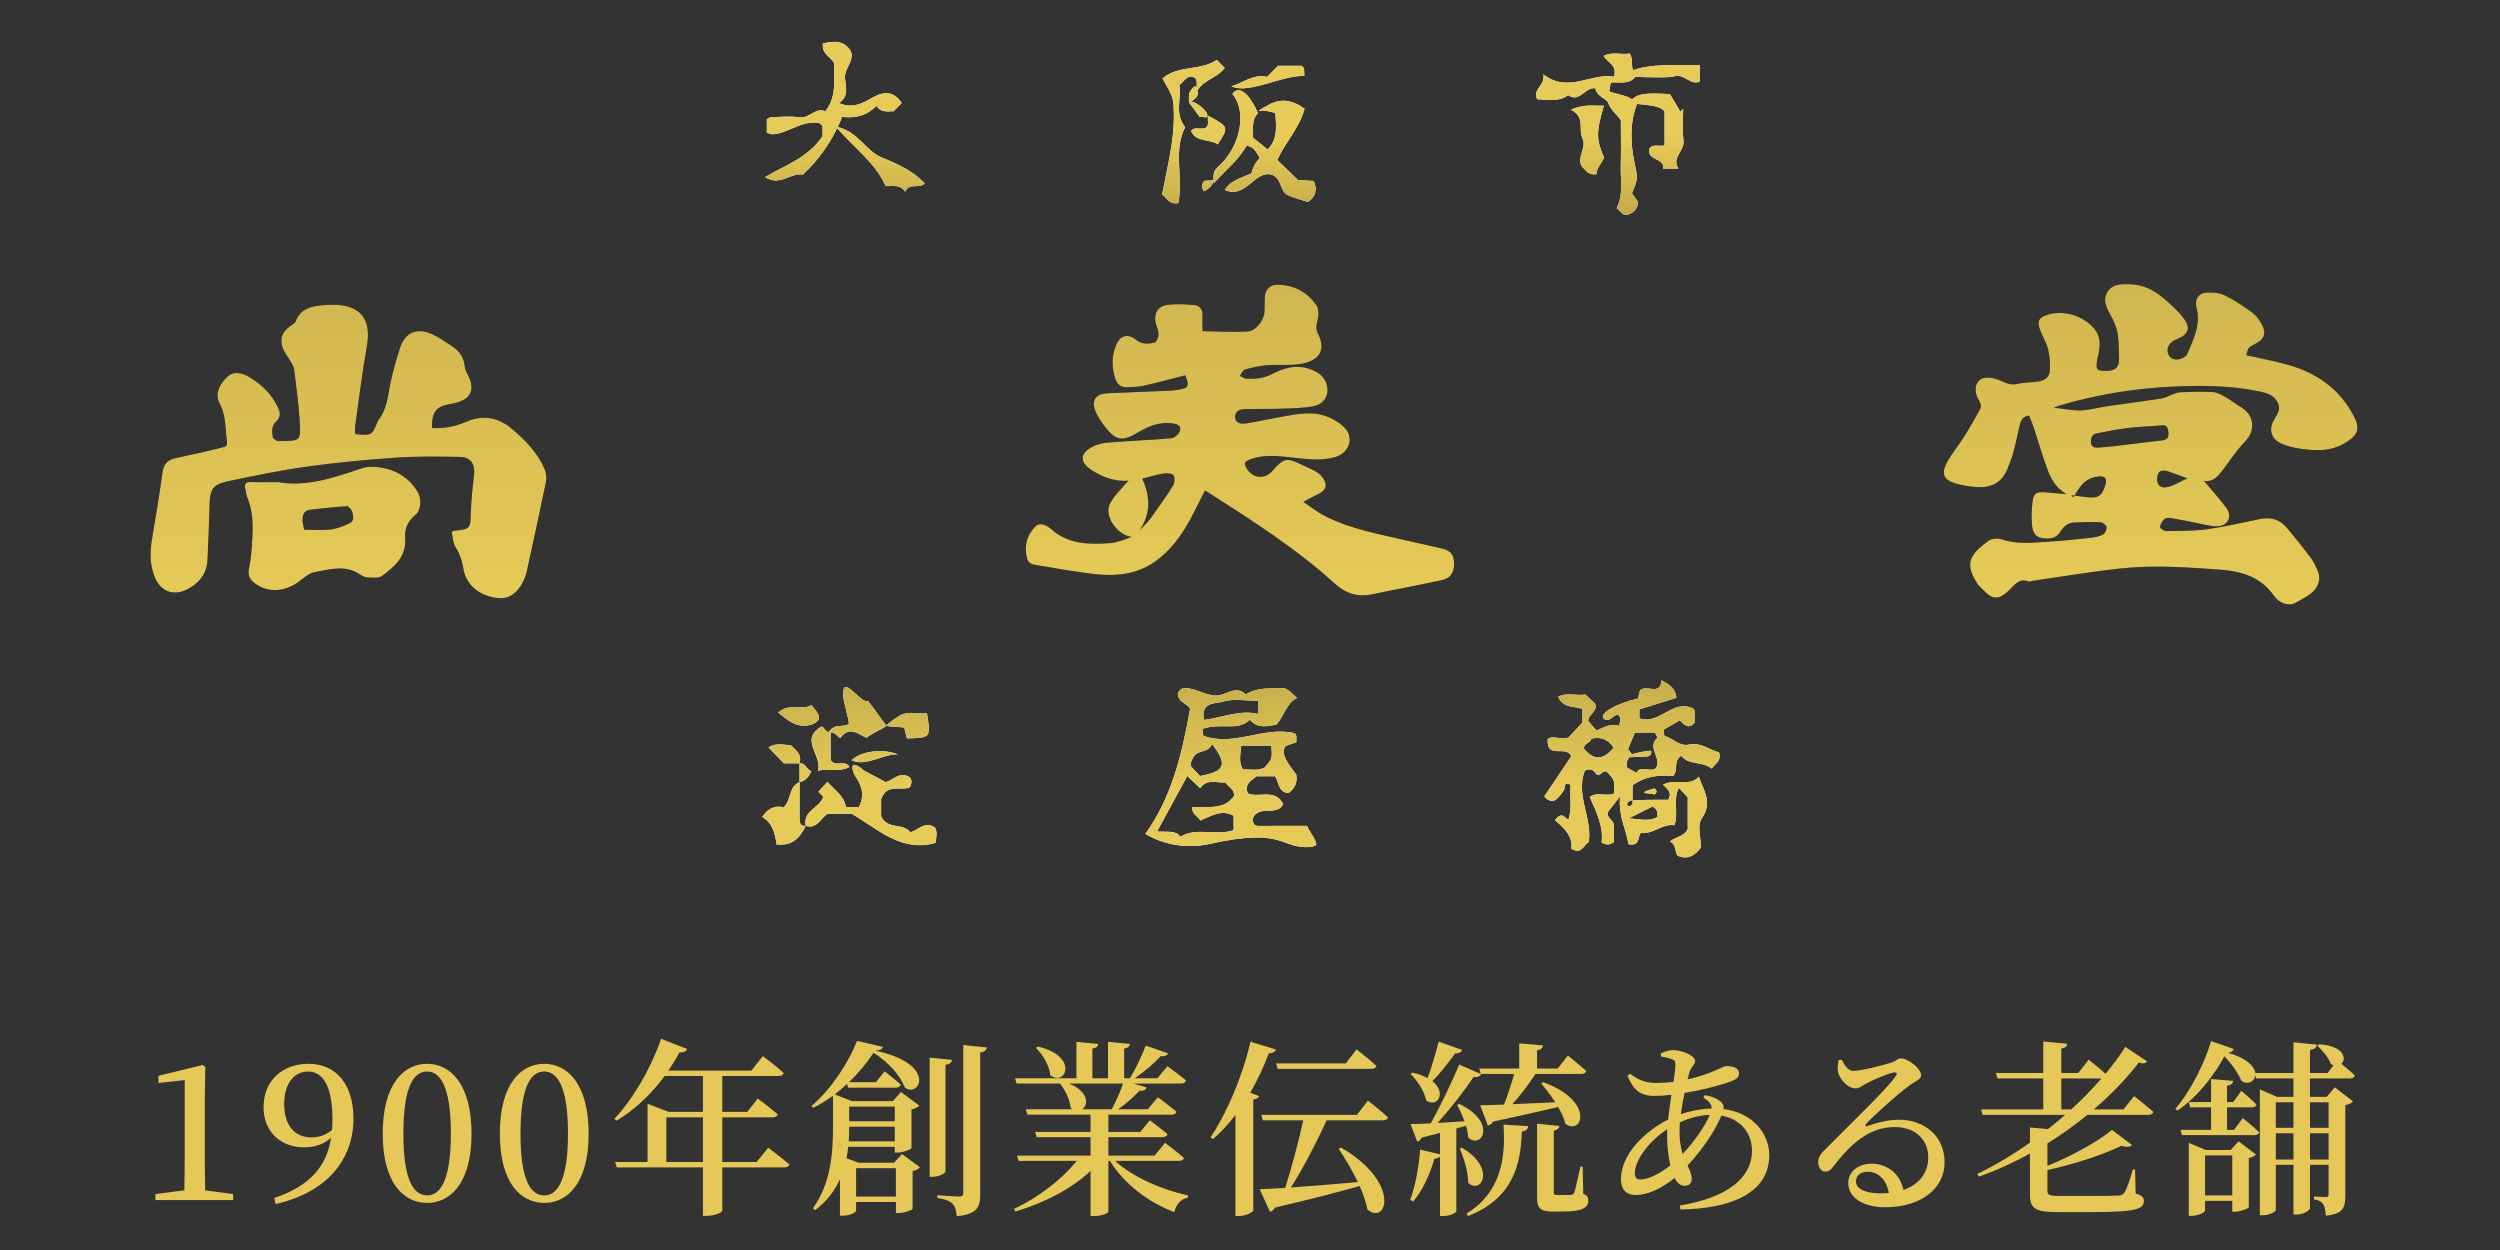 <svg xmlns="http://www.w3.org/2000/svg" xmlns:xlink="http://www.w3.org/1999/xlink" width="312px" height="156px" viewbox="0 0 312 156">
    <rect width="100%" height="100%" fill="#333333" stroke="none"/>
    <title>大阪淀屋橋 尚美堂 - 1900年創業伝統ある老舗</title>
    <defs>
        <linearGradient id="PSgrad_0" x1="0%" x2="0%" y1="100%" y2="0%">
            <stop offset="9%" stop-color="rgb(230,203,88)" stop-opacity="1" />
            <stop offset="28%" stop-color="rgb(183,160,68)" stop-opacity="1" />
            <stop offset="45%" stop-color="rgb(230,203,88)" stop-opacity="1" />
            <stop offset="65%" stop-color="rgb(204,178,77)" stop-opacity="1" />
            <stop offset="73%" stop-color="rgb(178,153,65)" stop-opacity="1" />
            <stop offset="88%" stop-color="rgb(230,203,88)" stop-opacity="1" />
        </linearGradient>
        <linearGradient id="PSgrad_1" x1="0%" x2="0%" y1="100%" y2="0%">
            <stop offset="0%" stop-color="rgb(230,203,88)" stop-opacity="1" />
            <stop offset="100%" stop-color="rgb(208,182,79)" stop-opacity="1" />
        </linearGradient>
    </defs>
    <path fill-rule="evenodd"  fill="rgb(229, 200, 87)" d="M293.887,134.216 C293.817,134.473 293.583,134.591 293.255,134.591 L288.288,134.591 L288.288,136.886 L290.373,136.886 L291.381,135.692 L293.653,137.449 C293.513,137.636 293.138,137.847 292.693,137.917 L292.693,149.233 C292.693,150.709 292.435,151.505 290.256,151.716 C290.209,151.107 290.139,150.592 289.952,150.311 C289.764,150.006 289.460,149.795 288.780,149.678 L288.780,149.327 C288.780,149.327 289.928,149.397 290.233,149.397 C290.537,149.397 290.608,149.280 290.608,148.999 L290.608,145.367 L288.288,145.367 L288.288,150.803 C288.288,151.060 287.422,151.576 286.625,151.576 L286.227,151.576 L286.227,145.367 L284.024,145.367 L284.024,150.990 C284.024,151.224 283.228,151.669 282.361,151.669 L282.033,151.669 L282.033,135.949 L284.165,136.886 L286.227,136.886 L286.227,134.591 L281.588,134.591 L281.471,134.169 C281.401,134.989 280.487,135.457 279.714,134.872 C279.386,134.052 278.613,132.880 277.605,131.826 C276.364,134.169 274.232,136.933 271.748,138.597 L271.467,138.386 C273.412,136.207 275.263,132.365 275.942,129.928 L278.777,130.912 C278.706,131.147 278.519,131.334 278.050,131.381 C280.464,132.084 281.354,133.115 281.471,133.911 L286.227,133.911 L286.227,130.069 L289.155,130.374 C289.085,130.702 288.921,130.936 288.288,131.029 L288.288,133.911 L290.491,133.911 L291.217,132.951 C291.123,132.904 291.006,132.857 290.889,132.787 C290.608,131.990 289.811,131.053 289.202,130.491 L289.413,130.327 C292.552,130.514 292.880,132.154 292.201,132.763 C292.669,133.138 293.372,133.724 293.887,134.216 ZM288.288,144.711 L290.608,144.711 L290.608,141.431 L288.288,141.431 L288.288,144.711 ZM288.288,140.752 L290.608,140.752 L290.608,137.566 L288.288,137.566 L288.288,140.752 ZM286.227,137.566 L284.024,137.566 L284.024,140.752 L286.227,140.752 L286.227,137.566 ZM286.227,141.431 L284.024,141.431 L284.024,144.711 L286.227,144.711 L286.227,141.431 ZM266.340,136.793 C266.340,136.793 267.839,137.964 268.730,138.761 C268.659,139.018 268.425,139.136 268.097,139.136 L260.507,139.136 C258.984,140.377 257.320,141.595 255.517,142.697 L255.517,145.484 C258.562,144.290 261.889,142.415 263.576,141.010 L266.082,142.907 C265.871,143.142 265.426,143.189 264.747,143.001 C262.522,144.079 258.960,145.274 255.517,146.023 L255.517,148.624 C255.517,149.116 255.727,149.256 257.039,149.256 L260.975,149.256 C262.522,149.256 263.810,149.233 264.349,149.209 C264.770,149.186 264.935,149.092 265.122,148.835 C265.403,148.436 265.754,147.429 266.176,145.953 L266.457,145.953 L266.527,148.952 C267.324,149.186 267.558,149.420 267.558,149.865 C267.558,150.943 266.457,151.271 260.811,151.271 L256.899,151.271 C254.111,151.271 253.338,150.920 253.338,149.092 L253.338,143.962 C251.346,145.063 249.215,146.047 246.965,146.843 L246.754,146.515 C249.027,145.414 251.253,144.079 253.338,142.603 L253.338,140.705 L255.587,140.916 C256.336,140.330 257.039,139.745 257.742,139.136 L247.434,139.136 L247.247,138.456 L255.001,138.456 L255.001,134.591 L249.285,134.591 L249.097,133.911 L255.001,133.911 L255.001,129.975 L257.976,130.256 C257.953,130.561 257.789,130.772 257.250,130.866 L257.250,133.911 L259.359,133.911 L260.670,132.248 C260.670,132.248 261.889,133.208 262.779,134.005 C263.716,132.857 264.560,131.732 265.239,130.655 L267.957,132.459 C267.746,132.716 267.488,132.787 266.926,132.599 C265.450,134.520 263.552,136.535 261.303,138.456 L265.005,138.456 L266.340,136.793 ZM262.264,134.591 L257.250,134.591 L257.250,138.456 L258.492,138.456 C259.874,137.191 261.139,135.879 262.264,134.591 ZM233.030,140.541 C233.943,140.237 235.302,139.745 237.012,139.745 C240.104,139.745 242.728,141.736 242.682,145.133 C242.658,148.179 239.941,150.662 235.278,150.662 C232.584,150.662 230.663,149.514 230.663,147.640 C230.663,146.211 231.928,145.227 233.592,145.227 C235.208,145.227 237.082,146.211 237.551,148.507 C239.683,147.757 240.620,146.211 240.644,144.500 C240.690,142.439 239.238,140.658 236.450,140.658 C233.193,140.658 230.898,142.884 228.906,145.438 C228.438,146.070 228.203,146.234 227.735,146.211 C227.313,146.211 226.868,145.695 226.915,144.946 C226.938,144.383 227.243,143.962 227.922,143.306 C230.804,140.377 235.443,135.973 236.544,134.356 C236.872,133.935 236.661,133.794 236.333,133.841 C235.513,134.005 233.826,134.755 232.889,135.223 C232.444,135.457 232.069,135.832 231.624,135.832 C230.452,135.832 229.492,134.473 229.375,133.724 C229.305,133.255 229.351,132.810 229.468,132.295 L229.843,132.248 C230.195,132.951 230.663,133.653 231.272,133.653 C232.163,133.653 234.833,132.997 236.005,132.623 C236.755,132.388 236.778,132.084 237.200,132.084 C238.137,132.084 239.753,133.349 239.753,134.192 C239.753,134.755 239.050,134.895 238.254,135.504 C236.848,136.512 233.873,139.206 232.912,140.237 C232.701,140.447 232.819,140.635 233.030,140.541 ZM233.076,146.234 C232.209,146.234 231.624,146.703 231.624,147.429 C231.624,148.296 232.655,148.928 234.646,148.928 C235.021,148.928 235.372,148.905 235.724,148.881 C235.419,147.195 234.388,146.234 233.076,146.234 ZM209.722,150.943 L209.628,150.451 C215.602,149.467 218.648,146.984 218.648,143.610 C218.648,141.408 217.219,139.651 214.829,139.229 C214.056,141.127 212.416,143.516 210.612,145.461 C210.893,146.070 211.128,146.586 211.128,147.124 C211.128,147.733 210.729,147.991 210.190,147.991 C209.698,147.991 209.300,147.616 208.996,147.007 C207.309,148.389 205.552,149.139 204.122,149.139 C202.998,149.139 202.295,148.483 202.295,147.171 C202.295,144.079 205.200,141.244 208.176,139.721 C208.293,138.714 208.433,137.636 208.597,136.629 C207.871,136.722 207.121,136.769 206.418,136.769 C204.661,136.769 203.841,135.973 203.115,134.286 L203.420,134.005 C204.638,134.872 205.458,135.153 206.723,135.153 C207.449,135.153 208.152,135.106 208.855,135.012 C208.996,134.075 209.089,133.302 209.089,132.857 C209.089,132.435 208.996,132.318 208.621,132.177 C208.246,132.037 207.754,131.943 207.285,131.849 L207.285,131.451 C207.730,131.264 208.340,131.053 208.738,131.053 C210.097,131.053 211.549,131.826 211.549,132.365 C211.549,132.927 211.010,133.115 210.799,133.981 L210.612,134.708 C213.494,134.075 215.063,133.044 215.415,133.044 C216.469,133.044 217.031,133.372 217.031,133.935 C217.031,134.356 216.820,134.637 216.281,134.848 C215.227,135.293 212.721,135.996 210.237,136.394 C210.050,137.261 209.886,138.175 209.769,139.042 C210.917,138.644 212.229,138.386 213.611,138.339 C213.634,137.824 213.306,137.449 212.580,136.980 L212.767,136.676 C213.658,136.840 214.384,137.097 214.853,137.589 C215.063,137.847 215.157,138.105 215.110,138.409 C218.695,138.854 220.803,141.431 220.803,144.172 C220.803,148.835 216.141,150.849 209.722,150.943 ZM208.058,141.806 C208.058,141.525 208.058,141.244 208.082,140.916 C205.622,142.533 204.029,144.899 204.029,146.422 C204.029,146.960 204.240,147.195 204.708,147.195 C205.762,147.195 207.215,146.422 208.457,145.438 C208.199,144.336 208.058,143.025 208.058,141.806 ZM209.652,140.073 C209.628,140.494 209.605,140.893 209.605,141.267 C209.605,142.415 209.769,143.282 210.003,144.008 C211.385,142.533 212.791,140.565 213.377,139.136 C212.135,139.182 210.940,139.487 209.652,140.073 ZM195.059,151.201 L193.747,151.201 C192.108,151.201 191.827,150.709 191.827,149.327 L191.827,140.237 L194.638,140.518 C194.591,140.799 194.380,141.033 193.911,141.103 L193.911,148.741 C193.911,149.022 193.958,149.139 194.356,149.139 L195.247,149.139 C195.645,149.139 195.950,149.139 196.090,149.116 C196.254,149.092 196.348,149.069 196.465,148.835 C196.629,148.460 196.910,146.984 197.238,145.602 L197.519,145.602 L197.590,148.975 C198.129,149.209 198.222,149.467 198.222,149.865 C198.222,150.709 197.449,151.201 195.059,151.201 ZM191.639,134.028 C190.772,135.317 189.718,136.746 188.734,137.800 C190.304,137.730 192.154,137.660 194.099,137.566 C193.537,136.699 192.904,135.879 192.342,135.223 L192.576,135.059 C199.066,137.378 197.496,141.759 195.364,140.260 C195.200,139.581 194.872,138.854 194.450,138.152 C192.436,138.644 189.788,139.229 186.321,139.979 C186.180,140.260 185.923,140.424 185.688,140.471 L184.728,137.941 C185.430,137.941 186.461,137.894 187.703,137.847 C188.148,136.722 188.640,135.223 188.968,134.028 L184.798,134.028 L184.611,133.349 L189.601,133.349 L189.601,130.210 L192.576,130.467 C192.529,130.772 192.365,130.983 191.827,131.076 L191.827,133.349 L194.403,133.349 L195.668,131.732 C195.668,131.732 197.074,132.857 197.965,133.653 C197.894,133.911 197.660,134.028 197.332,134.028 L191.639,134.028 ZM181.589,131.475 C180.722,132.669 179.738,133.958 178.754,134.919 C180.604,136.371 179.363,138.316 177.981,137.332 C177.770,136.184 176.856,134.825 176.036,134.028 L176.270,133.864 C177.067,134.028 177.676,134.286 178.168,134.544 C178.637,133.255 179.152,131.545 179.550,129.999 L182.479,131.029 C182.385,131.311 182.081,131.475 181.589,131.475 ZM179.714,144.055 L179.714,141.385 C179.012,141.572 178.262,141.759 177.442,141.970 C177.301,142.275 177.067,142.439 176.856,142.462 L176.036,140.283 C176.622,140.283 177.512,140.237 178.566,140.190 C179.831,137.894 181.237,134.965 182.104,132.857 L184.845,134.052 C184.728,134.309 184.423,134.473 183.908,134.403 C182.854,135.996 181.120,138.245 179.410,140.143 C180.440,140.073 181.589,140.002 182.760,139.932 C182.502,139.182 182.174,138.456 181.846,137.894 L182.127,137.777 C186.907,140.049 184.915,143.540 183.228,141.947 C183.205,141.478 183.111,140.986 182.947,140.494 L181.752,140.846 L181.752,151.177 C181.752,151.318 181.073,151.763 180.066,151.763 L179.714,151.763 L179.714,144.336 C179.574,144.477 179.339,144.594 179.012,144.594 C178.426,146.656 177.512,148.624 176.364,149.936 L175.989,149.748 C176.622,148.061 177.067,145.695 177.231,143.470 L179.714,144.055 ZM165.568,139.815 C164.303,142.579 162.522,146.023 161.093,148.202 C163.436,148.038 166.387,147.804 169.456,147.523 C168.754,146.023 167.863,144.571 167.067,143.376 L167.348,143.212 C174.892,147.569 173.088,153.005 170.651,150.943 C170.487,150.029 170.136,149.022 169.691,148.015 C167.231,148.717 163.857,149.584 159.125,150.709 C158.961,150.990 158.750,151.177 158.492,151.224 L157.204,148.413 C157.954,148.389 159.055,148.319 160.390,148.249 C161.116,146.023 162.100,142.369 162.639,139.815 L157.602,139.815 L157.415,139.136 L169.339,139.136 L170.721,137.355 C170.721,137.355 172.268,138.573 173.228,139.440 C173.158,139.698 172.900,139.815 172.573,139.815 L165.568,139.815 ZM159.453,133.396 L159.265,132.716 L167.957,132.716 L169.293,130.959 C169.293,130.959 170.839,132.154 171.776,133.021 C171.706,133.279 171.471,133.396 171.143,133.396 L159.453,133.396 ZM158.352,131.451 C157.696,133.208 156.899,134.872 156.033,136.371 L157.134,136.793 C157.063,137.004 156.852,137.168 156.407,137.238 L156.407,151.084 C156.384,151.271 155.470,151.763 154.603,151.763 L154.181,151.763 L154.181,139.159 C153.315,140.283 152.378,141.291 151.394,142.158 L151.066,141.947 C153.034,139.042 155.025,134.497 156.056,129.999 L159.242,130.983 C159.148,131.264 158.844,131.451 158.352,131.451 ZM148.234,149.467 C147.415,149.608 146.782,150.287 146.548,151.271 C143.291,150.029 140.316,147.780 138.512,144.875 L138.325,144.875 L138.325,151.224 C138.301,151.365 137.622,151.763 136.497,151.763 L136.099,151.763 L136.099,146.140 C133.756,148.343 130.430,150.076 126.728,151.201 L126.541,150.873 C129.703,149.397 132.561,147.124 134.389,144.875 L127.126,144.875 L126.915,144.219 L136.099,144.219 L136.099,141.923 L129.375,141.923 L129.188,141.267 L136.099,141.267 L136.099,139.112 L128.227,139.112 L128.016,138.433 L133.850,138.433 C133.780,138.386 133.686,138.339 133.615,138.269 C133.545,137.238 132.913,136.020 132.280,135.223 L126.868,135.223 L126.681,134.567 L134.342,134.567 L134.342,130.022 L137.059,130.280 C137.036,130.561 136.849,130.772 136.333,130.866 L136.333,134.567 L138.278,134.567 L138.278,130.022 L141.019,130.280 C140.972,130.561 140.808,130.772 140.293,130.866 L140.293,134.567 L141.019,134.567 C141.722,133.419 142.518,131.732 142.987,130.491 L145.775,131.451 C145.658,131.709 145.376,131.873 144.861,131.803 C144.064,132.693 142.823,133.747 141.628,134.567 L144.439,134.567 L145.704,133.068 C145.704,133.068 147.133,134.099 148.024,134.848 C147.953,135.106 147.719,135.223 147.368,135.223 L141.440,135.223 L143.104,135.715 C143.010,135.996 142.706,136.160 142.190,136.137 C141.534,136.863 140.550,137.730 139.543,138.433 L143.244,138.433 L144.509,136.933 C144.509,136.933 145.915,137.988 146.829,138.737 C146.759,138.995 146.524,139.112 146.196,139.112 L138.325,139.112 L138.325,141.267 L142.307,141.267 L143.502,139.815 C143.502,139.815 144.838,140.799 145.704,141.549 C145.634,141.806 145.400,141.923 145.048,141.923 L138.325,141.923 L138.325,144.219 L144.088,144.219 L145.400,142.626 C145.400,142.626 146.852,143.704 147.766,144.524 C147.696,144.758 147.461,144.875 147.157,144.875 L139.168,144.875 C141.347,146.914 145.095,148.507 148.258,149.186 L148.234,149.467 ZM138.746,138.433 C139.262,137.496 139.801,136.254 140.152,135.223 L133.405,135.223 C135.865,136.207 135.865,137.870 135.068,138.433 L138.746,138.433 ZM131.086,134.192 C130.968,132.997 130.125,131.592 129.281,130.772 L129.516,130.608 C134.740,131.826 132.960,135.645 131.086,134.192 ZM122.327,149.045 C122.327,150.615 121.999,151.529 119.399,151.786 C119.352,151.131 119.235,150.615 118.906,150.264 C118.579,149.912 118.040,149.655 116.985,149.514 L116.985,149.163 C116.985,149.163 119.235,149.327 119.727,149.327 C120.101,149.327 120.218,149.186 120.218,148.858 L120.218,130.420 L123.171,130.725 C123.100,131.053 122.866,131.287 122.327,131.357 L122.327,149.045 ZM117.993,146.211 C117.993,146.445 117.149,146.867 116.400,146.867 L116.025,146.867 L116.025,131.990 L118.813,132.271 C118.766,132.576 118.579,132.810 117.993,132.880 L117.993,146.211 ZM111.574,145.110 L112.581,144.032 L114.807,145.672 C114.666,145.859 114.338,146.070 113.893,146.140 L113.893,150.873 C113.870,151.013 112.792,151.388 112.136,151.388 L111.808,151.388 L111.808,150.006 L106.841,150.006 L106.841,151.107 C106.841,151.271 106.185,151.716 105.178,151.716 L104.826,151.716 L104.826,147.171 C104.194,148.577 103.210,149.912 101.711,151.037 L101.453,150.779 C103.702,147.687 103.960,143.844 103.960,140.588 L103.960,136.746 C103.187,137.308 102.366,137.824 101.500,138.245 L101.265,138.034 C103.796,135.902 106.021,132.365 106.958,129.905 L110.191,130.655 C110.098,130.936 109.864,131.076 109.231,131.123 C116.985,132.763 114.807,137.050 112.933,135.738 C112.417,134.380 111.011,132.623 109.020,131.381 C108.247,132.576 107.193,133.864 105.951,135.059 L109.301,135.059 L110.402,133.700 C110.402,133.700 111.644,134.661 112.417,135.364 C112.347,135.621 112.113,135.738 111.785,135.738 L105.834,135.738 L105.717,135.270 C105.225,135.738 104.709,136.160 104.171,136.582 L106.349,137.425 L111.433,137.425 L112.440,136.277 L114.736,137.988 C114.572,138.152 114.198,138.362 113.752,138.456 L113.752,143.306 C113.705,143.446 112.651,143.844 112.019,143.844 L111.667,143.844 L111.667,143.118 L105.857,143.118 C105.810,143.587 105.740,144.055 105.646,144.547 L107.146,145.110 L111.574,145.110 ZM111.667,138.105 L105.975,138.105 L105.975,139.932 L111.667,139.932 L111.667,138.105 ZM111.667,142.439 L111.667,140.611 L105.975,140.611 C105.975,141.174 105.975,141.783 105.928,142.439 L111.667,142.439 ZM106.841,149.327 L111.808,149.327 L111.808,145.789 L106.841,145.789 L106.841,149.327 ZM94.428,145.016 L95.881,143.235 C95.881,143.235 97.521,144.477 98.528,145.320 C98.458,145.578 98.200,145.695 97.872,145.695 L90.141,145.695 L90.141,151.084 C90.141,151.248 89.391,151.740 88.149,151.740 L87.728,151.740 L87.728,145.695 L76.974,145.695 L76.764,145.016 L80.817,145.016 L80.817,137.753 L83.464,138.761 L87.728,138.761 L87.728,134.286 L82.949,134.286 C81.191,136.676 79.130,138.550 76.951,139.862 L76.670,139.627 C78.825,137.378 81.145,133.583 82.503,129.647 L85.760,130.912 C85.643,131.194 85.338,131.381 84.799,131.334 C84.378,132.131 83.909,132.880 83.417,133.607 L93.772,133.607 L95.201,131.803 C95.201,131.803 96.794,132.974 97.802,133.911 C97.755,134.169 97.521,134.286 97.193,134.286 L90.141,134.286 L90.141,138.761 L93.257,138.761 L94.569,137.097 C94.569,137.097 96.115,138.245 97.052,139.065 C97.005,139.323 96.748,139.440 96.419,139.440 L90.141,139.440 L90.141,145.016 L94.428,145.016 ZM87.728,139.440 L83.159,139.440 L83.159,145.016 L87.728,145.016 L87.728,139.440 ZM67.934,150.123 C65.052,150.123 62.381,147.733 62.381,141.478 C62.381,135.223 65.052,132.763 67.934,132.763 C70.768,132.763 73.463,135.223 73.463,141.478 C73.463,147.733 70.768,150.123 67.934,150.123 ZM67.934,133.724 C66.341,133.724 64.958,135.364 64.958,141.478 C64.958,147.546 66.341,149.186 67.934,149.186 C69.456,149.186 70.886,147.546 70.886,141.478 C70.886,135.387 69.456,133.724 67.934,133.724 ZM53.317,150.123 C50.435,150.123 47.764,147.733 47.764,141.478 C47.764,135.223 50.435,132.763 53.317,132.763 C56.152,132.763 58.846,135.223 58.846,141.478 C58.846,147.733 56.152,150.123 53.317,150.123 ZM53.317,133.724 C51.724,133.724 50.342,135.364 50.342,141.478 C50.342,147.546 51.724,149.186 53.317,149.186 C54.840,149.186 56.269,147.546 56.269,141.478 C56.269,135.387 54.840,133.724 53.317,133.724 ZM34.225,149.514 C38.630,148.015 40.738,145.648 41.324,141.994 C40.457,142.767 39.309,143.189 37.951,143.189 C35.092,143.189 32.890,141.314 32.890,138.128 C32.913,134.801 35.327,132.763 38.489,132.763 C42.003,132.763 44.112,135.387 44.112,139.604 C44.112,144.641 40.902,148.788 34.389,150.264 L34.225,149.514 ZM41.488,139.698 C41.488,135.457 40.246,133.724 38.443,133.724 C36.826,133.724 35.467,135.059 35.467,137.800 C35.467,140.588 36.896,141.947 38.864,141.947 C39.871,141.947 40.691,141.642 41.441,141.010 C41.465,140.588 41.488,140.143 41.488,139.698 ZM19.398,149.022 L23.006,148.553 C23.029,147.148 23.053,145.719 23.053,144.336 L23.053,134.801 L19.773,135.153 L19.773,134.263 L25.302,132.904 L25.630,133.161 L25.559,136.863 L25.559,144.336 C25.559,145.719 25.583,147.124 25.606,148.553 L29.097,149.022 L29.097,149.772 L19.398,149.772 L19.398,149.022 ZM183.228,147.593 C183.228,146.211 182.690,144.524 182.174,143.352 L182.455,143.235 C186.813,145.812 184.798,149.186 183.228,147.593 ZM187.633,140.354 L190.725,140.541 C190.678,140.939 190.421,141.150 189.929,141.221 C189.788,145.531 188.710,149.608 183.205,151.763 L183.017,151.459 C187.282,148.858 187.938,144.571 187.633,140.354 ZM275.942,138.198 L273.341,138.198 L273.154,137.542 L275.942,137.542 L275.942,134.661 L278.706,134.895 C278.659,135.200 278.472,135.410 277.933,135.504 L277.933,137.542 L278.706,137.542 L279.714,136.137 C279.714,136.137 280.885,137.121 281.611,137.847 C281.541,138.105 281.307,138.198 281.002,138.198 L277.933,138.198 L277.933,141.010 L278.800,141.010 L279.901,139.534 C279.901,139.534 281.166,140.565 281.963,141.314 C281.892,141.549 281.658,141.666 281.330,141.666 L272.311,141.666 L272.123,141.010 L275.942,141.010 L275.942,138.198 ZM278.378,143.516 L279.386,142.439 L281.541,144.079 C281.401,144.243 281.073,144.430 280.651,144.524 L280.651,150.662 C280.627,150.826 279.573,151.224 278.941,151.224 L278.589,151.224 L278.589,149.865 L275.192,149.865 L275.192,151.084 C275.192,151.294 274.325,151.740 273.459,151.740 L273.154,151.740 L273.154,142.626 L275.286,143.516 L278.378,143.516 ZM275.192,149.186 L278.589,149.186 L278.589,144.196 L275.192,144.196 L275.192,149.186 Z"/>
    <path fill-rule="evenodd"  fill="rgb(255, 255, 255)" d="M206.461,98.392 C206.822,98.648 206.822,98.909 206.461,99.165 C206.099,98.909 203.746,99.169 206.461,98.392 ZM213.593,95.915 C212.467,94.964 210.780,95.545 209.814,94.317 C208.753,95.052 209.520,96.006 208.815,96.837 C207.143,96.689 205.316,96.847 203.746,98.004 C203.746,98.649 203.746,99.299 203.744,99.882 C203.370,99.886 203.135,100.058 203.055,100.415 C203.042,100.475 203.223,100.658 203.283,100.644 C203.638,100.564 203.809,100.327 203.744,99.882 C205.265,99.812 206.783,99.812 208.208,99.812 C208.691,98.913 208.155,98.503 207.552,97.940 C208.988,97.101 210.814,98.254 212.019,96.937 C212.596,98.644 213.789,100.128 212.379,102.140 C211.778,102.998 212.279,104.638 212.279,105.764 C211.483,106.802 210.668,107.318 209.396,106.809 C208.971,106.399 209.257,105.387 208.416,105.038 C209.020,104.422 210.071,104.501 210.629,103.476 C210.629,102.271 210.629,100.878 210.629,99.499 C210.278,99.128 209.926,98.753 209.517,98.320 C208.745,99.804 209.519,101.408 208.967,102.990 C207.485,102.749 206.348,104.128 204.807,103.953 C204.304,104.370 204.781,105.651 203.226,105.353 C202.999,103.594 201.932,101.942 202.188,99.384 C201.461,100.315 201.149,100.714 200.836,101.113 C200.156,101.959 201.409,102.264 201.417,102.995 C201.425,103.745 201.419,104.495 201.419,105.080 C200.861,105.490 200.508,105.458 199.878,105.165 C200.137,103.188 199.237,101.340 198.396,99.459 C199.266,98.792 200.376,99.409 201.419,99.057 C201.419,98.421 201.538,97.879 201.385,97.431 C201.232,96.981 200.808,96.624 200.656,96.426 C199.936,95.771 199.692,97.315 199.086,96.444 C198.749,95.958 198.271,95.933 197.777,96.188 C196.606,99.244 198.747,102.110 198.275,105.083 C197.706,105.444 197.509,106.226 196.732,106.195 C196.513,106.094 196.099,105.972 196.108,105.897 C196.291,104.242 195.035,103.209 194.047,102.330 C195.044,101.206 195.183,102.077 195.746,102.293 C196.216,100.831 195.873,99.351 196.014,97.933 C195.047,97.514 195.379,98.273 195.196,98.581 C194.943,99.008 194.608,99.407 194.238,99.738 C193.793,100.136 193.322,100.029 192.727,99.398 C193.832,97.751 194.976,96.046 196.105,94.364 C195.395,92.923 193.012,94.828 193.151,92.271 C193.626,91.729 194.575,92.320 195.734,92.063 C196.213,91.548 196.896,90.813 197.486,90.179 C197.486,89.534 197.486,89.029 197.486,88.478 C196.447,88.089 195.099,88.432 194.459,86.948 C195.609,86.361 196.847,86.900 197.835,86.660 C198.363,87.150 198.742,87.502 199.056,87.794 C199.446,88.792 198.250,89.100 198.203,89.969 C198.539,90.358 198.862,90.732 199.238,91.167 C200.173,90.789 201.061,90.206 202.097,90.599 C202.164,89.898 202.362,89.513 201.924,89.196 C201.310,89.137 200.930,90.299 200.115,89.663 C199.595,89.016 201.666,87.820 204.413,87.180 C204.505,86.828 204.596,86.476 204.687,86.123 C205.593,85.419 207.196,86.876 207.359,84.899 C208.430,85.482 209.065,85.871 209.224,87.083 C207.761,87.540 206.219,88.022 204.596,88.529 C204.596,88.834 204.596,89.186 204.596,89.636 C207.088,90.544 208.746,87.167 211.304,88.425 C211.777,88.885 211.365,89.575 211.506,90.186 C210.730,91.045 210.183,90.476 209.646,89.885 C208.953,90.287 208.262,90.688 207.608,91.068 C207.667,91.401 207.660,91.828 207.762,91.856 C208.804,92.149 209.592,93.195 210.815,92.924 C212.299,92.595 213.358,93.641 214.538,93.886 C214.840,94.888 214.205,95.237 213.593,95.915 ZM206.859,101.947 C206.798,101.547 207.008,101.128 206.246,100.650 C205.406,101.066 204.576,101.477 203.246,102.136 C204.790,102.219 205.822,102.576 206.859,101.947 ZM198.589,92.178 C198.572,92.735 197.582,92.721 197.693,93.459 C198.900,94.906 200.056,94.909 201.385,93.316 C200.713,92.287 199.831,91.920 198.589,92.178 ZM206.830,92.096 C206.884,92.047 206.661,91.686 206.550,91.429 C205.712,91.429 204.858,91.429 204.031,91.429 C203.718,92.190 203.431,92.885 203.178,93.499 C203.398,93.782 203.534,93.958 203.665,94.130 C204.499,93.877 205.815,93.663 206.069,93.709 C206.136,94.084 205.965,94.320 205.611,94.401 C205.565,94.411 204.080,94.488 203.358,94.500 C203.120,94.761 202.920,95.099 203.052,95.807 C203.285,95.932 203.846,96.232 204.262,96.455 C204.591,95.454 205.989,96.454 206.680,95.852 C207.411,94.580 205.490,93.300 206.830,92.096 ZM196.049,13.684 C197.740,12.957 198.914,13.238 200.163,13.187 C199.189,16.465 199.202,17.476 200.194,19.668 C199.887,20.415 199.209,20.996 199.248,21.737 C198.172,21.920 197.957,21.225 197.509,20.900 C196.623,19.695 198.100,18.499 197.481,17.228 C196.950,16.136 197.895,14.624 196.049,13.684 ZM208.972,9.520 C208.296,9.723 205.894,9.649 204.091,9.592 C203.297,10.596 202.013,10.202 201.013,10.303 C200.939,10.770 200.903,10.994 200.837,11.413 C201.755,11.780 202.839,11.842 203.714,12.408 C204.577,11.354 207.089,11.753 208.400,11.730 C208.745,12.314 209.223,13.126 209.701,13.938 C209.821,13.820 209.940,13.701 210.059,13.582 C210.059,14.888 209.922,16.213 210.097,17.494 C210.287,18.885 208.566,19.591 209.459,21.039 C208.615,21.039 208.158,21.039 207.529,21.039 C207.860,19.666 205.410,20.123 205.875,18.491 C206.371,17.915 207.001,18.339 207.740,18.139 C207.740,16.867 207.740,15.517 207.740,13.964 C207.413,13.176 205.526,13.131 204.297,12.965 C203.407,15.252 203.462,17.761 203.967,20.232 C204.371,22.209 204.502,22.181 203.664,24.114 C203.895,24.445 204.149,24.809 204.409,25.181 C204.395,26.162 203.791,26.606 203.003,26.827 C202.377,26.850 202.229,26.283 201.754,25.979 C202.625,24.315 202.224,22.497 202.271,20.722 C202.322,18.814 202.282,16.904 202.282,14.995 C201.767,14.264 201.041,13.766 200.684,12.799 C200.496,12.292 199.239,12.045 199.111,11.024 C197.849,10.783 197.157,12.886 195.709,11.878 C194.516,12.748 193.194,12.435 191.843,12.385 C191.213,11.115 192.901,10.656 192.607,9.273 C195.711,11.711 198.554,9.052 201.438,9.581 C201.846,8.061 200.600,7.811 200.133,6.983 C201.230,6.401 202.372,6.889 203.377,6.670 C203.853,7.343 203.529,8.187 203.804,8.766 C206.362,7.808 210.331,8.257 212.119,8.107 C212.119,8.930 212.119,9.487 212.119,10.194 C210.931,10.665 210.177,9.160 208.972,9.520 ZM163.570,105.704 C159.800,105.985 160.358,103.231 151.146,105.286 C148.564,105.863 145.676,105.672 142.943,104.072 C146.194,99.546 147.489,94.262 148.519,88.479 C148.398,87.881 146.928,87.661 147.001,86.543 C147.200,86.048 147.461,85.897 147.901,85.888 C149.280,85.861 150.373,86.821 151.848,86.803 C153.048,86.788 154.262,85.420 155.469,86.682 C156.800,85.781 158.309,85.959 159.799,85.863 C160.793,85.799 161.105,86.535 161.880,87.091 C160.528,87.783 160.313,89.256 159.304,90.437 C158.207,90.591 156.999,91.007 155.987,89.828 C154.364,91.334 152.358,90.117 149.973,91.000 C150.130,91.000 150.134,91.337 150.155,91.805 C153.955,93.258 157.711,90.584 161.532,91.501 C161.948,91.749 161.730,92.178 161.790,92.629 C161.352,92.781 160.901,92.936 160.451,93.092 C159.899,93.833 160.247,94.762 161.769,96.631 C161.953,97.630 161.608,98.396 160.798,98.972 C159.533,98.886 159.632,97.678 159.136,96.878 C158.405,96.878 157.643,96.878 156.805,96.878 C156.268,97.388 155.269,97.720 155.714,99.009 C157.082,99.642 159.112,98.334 160.144,100.350 C159.392,101.947 157.107,100.366 156.348,102.136 C156.368,102.586 156.354,103.090 157.126,103.080 C159.161,103.054 161.195,103.071 163.116,103.071 C163.351,103.705 164.524,105.142 164.204,105.500 C164.025,105.560 163.801,105.687 163.570,105.704 ZM150.264,89.845 C152.560,89.558 154.712,88.548 157.055,89.105 C157.055,88.404 157.055,88.056 157.055,87.462 C155.498,87.462 153.897,87.144 152.543,87.589 C151.814,87.829 149.782,87.529 150.264,89.845 ZM151.249,92.824 C150.894,94.010 149.500,93.495 148.949,94.479 C148.759,94.818 148.560,95.101 148.608,95.615 C148.965,95.998 149.386,96.449 149.760,96.850 C152.924,96.256 153.241,95.450 151.249,92.824 ZM152.907,97.647 C151.840,97.728 150.620,97.135 149.781,98.367 C149.247,97.860 148.715,97.355 148.171,96.839 C146.966,99.056 145.777,101.244 144.408,103.764 C145.669,103.874 146.806,103.596 147.301,104.427 C149.402,103.170 151.807,104.379 153.955,103.600 C153.955,102.979 153.955,102.371 153.955,101.799 C152.385,100.961 151.082,101.879 149.807,102.396 C149.425,101.790 148.728,101.597 148.790,100.755 C150.666,100.617 152.770,101.164 154.033,99.304 C153.999,98.391 153.251,98.187 152.907,97.647 ZM157.840,95.779 C158.087,95.449 158.497,95.093 158.645,94.649 C158.793,94.205 158.678,93.673 158.678,93.052 C157.340,93.052 156.137,93.052 154.905,93.052 C154.827,94.149 154.534,95.134 155.134,96.044 C156.035,95.961 156.926,96.272 157.840,95.779 ZM160.684,24.334 C159.685,23.865 160.047,22.306 158.720,21.802 C156.564,21.208 155.451,24.927 152.856,23.697 C153.672,22.406 155.051,22.199 156.197,21.614 C156.354,20.842 156.780,20.185 157.225,19.691 C156.736,18.896 156.412,18.268 155.566,18.196 C154.569,19.983 152.972,21.216 151.466,22.886 C151.421,21.926 151.384,21.392 151.920,20.911 C152.763,20.154 153.449,19.288 153.979,18.208 C154.868,16.395 155.336,13.566 153.799,11.710 C154.874,10.269 156.372,12.597 156.990,14.139 C156.167,14.943 156.416,15.991 156.383,17.183 C156.913,17.611 157.551,18.127 158.197,18.650 C159.416,17.513 159.318,15.858 159.149,14.119 C158.767,13.979 157.610,13.668 157.039,13.870 C157.487,13.493 158.032,13.263 158.160,13.184 C159.747,12.209 161.266,12.440 162.810,13.575 C162.181,15.973 160.396,17.759 159.404,19.958 C160.151,20.684 160.976,21.486 161.995,22.477 C162.426,22.501 163.217,22.544 163.949,22.584 C164.437,23.709 164.181,24.516 163.258,25.205 C162.433,24.934 161.517,24.726 160.684,24.334 ZM153.665,10.782 C155.181,10.317 156.484,9.186 158.135,9.598 C158.771,8.951 159.103,8.614 159.503,8.208 C160.458,8.208 161.482,8.208 162.429,8.208 C162.905,8.489 162.704,8.886 162.789,9.460 C160.216,9.494 157.920,10.781 155.377,11.007 C154.821,11.056 154.256,11.014 153.665,10.782 ZM150.284,23.866 C149.910,23.502 149.939,23.111 150.258,22.577 C150.602,22.551 151.018,22.520 151.444,22.489 C151.335,23.209 150.833,23.553 150.284,23.866 ZM148.636,16.369 C149.101,15.679 149.925,16.305 150.521,15.909 C150.948,15.553 150.635,15.042 150.782,14.447 C153.362,15.836 153.367,15.854 151.977,18.015 C150.934,17.308 149.337,17.801 148.636,16.369 ZM149.451,11.235 C149.469,11.363 149.480,11.514 149.479,11.710 C149.539,12.055 148.722,12.716 148.398,12.790 C148.344,12.803 148.386,11.766 148.398,11.710 C148.455,11.456 149.080,10.451 149.352,10.900 C149.326,10.383 149.457,9.984 149.093,9.698 C148.183,9.230 147.876,10.070 147.178,10.630 C147.489,12.266 146.527,14.166 147.906,15.869 C146.362,18.877 147.722,22.262 147.046,25.356 C145.801,25.549 145.597,24.582 145.026,24.287 C145.685,20.805 146.547,17.606 146.494,14.267 C146.462,12.239 146.478,12.239 145.081,9.788 C147.030,8.092 149.820,8.883 151.848,7.477 C152.180,7.814 152.512,8.151 152.839,8.484 C151.950,9.695 150.360,9.897 149.451,11.235 ZM150.671,14.286 C150.817,15.020 150.044,14.392 149.732,14.587 C149.705,14.604 148.529,12.939 148.398,12.790 C148.889,12.343 150.555,13.706 150.671,14.286 ZM106.286,101.552 C105.440,101.552 104.420,101.552 103.319,101.552 C102.440,102.008 102.031,103.517 100.560,103.066 C100.161,101.167 102.331,100.828 102.753,99.425 C102.571,99.242 102.389,99.058 102.141,98.809 C102.458,98.462 102.778,98.113 103.270,97.575 C104.120,98.587 105.311,99.246 105.573,100.714 C106.082,100.714 106.594,100.714 107.190,100.714 C107.879,99.463 107.653,98.245 106.890,97.092 C106.379,96.488 105.758,94.373 107.814,96.162 C108.702,96.634 109.612,97.118 110.544,97.614 C111.525,97.333 112.371,96.158 113.585,97.056 C113.817,97.397 113.799,97.750 113.549,98.251 C112.476,98.763 110.685,97.692 109.965,99.735 C109.965,100.354 109.965,101.225 109.965,101.879 C110.781,103.614 112.726,102.637 113.590,103.866 C114.615,103.636 115.444,102.377 116.693,103.298 C117.007,103.876 116.847,104.497 116.761,105.189 C112.497,106.396 109.637,103.524 106.286,101.552 ZM112.076,94.165 C110.526,93.951 108.016,95.772 106.279,94.870 C107.560,93.648 110.370,93.427 112.076,94.165 ZM113.182,92.150 C113.035,91.559 112.949,91.212 112.852,90.825 C112.440,90.668 111.262,90.787 110.621,90.555 C110.628,90.563 110.637,90.576 110.644,90.584 C110.007,91.042 109.095,91.374 108.143,92.059 C107.294,91.804 106.100,90.436 104.880,92.093 C104.468,91.967 104.325,91.401 103.662,91.395 C103.663,92.544 103.663,93.693 103.662,94.843 C104.199,95.796 105.433,94.751 106.015,95.711 C104.821,96.415 103.567,95.809 102.089,96.200 C102.621,94.149 99.710,92.329 102.541,90.659 C102.852,90.769 102.993,91.277 103.404,91.362 C104.239,90.212 105.142,90.858 105.941,90.348 C105.967,89.825 105.183,87.308 105.214,86.682 C105.175,83.996 107.462,87.968 108.317,87.462 C108.947,88.214 109.923,89.711 110.610,90.540 C110.987,90.163 111.996,89.472 112.365,89.269 C113.418,88.695 114.580,89.165 115.683,89.007 C116.175,92.074 116.175,92.074 113.182,92.150 ZM112.970,23.940 C112.398,22.969 111.358,23.266 110.535,23.219 C109.202,20.280 106.710,18.560 104.476,15.987 C103.391,18.222 101.974,20.129 100.203,21.787 C98.661,21.506 97.311,23.320 95.478,22.094 C98.050,20.613 100.874,19.644 102.657,17.005 C102.657,16.696 102.657,16.224 102.657,15.732 C102.514,15.610 102.365,15.372 102.182,15.341 C100.545,15.070 99.170,15.993 97.717,16.485 C97.276,16.635 96.867,16.749 96.424,16.753 C96.213,16.756 96.001,16.648 95.699,16.565 C95.699,16.028 95.699,15.467 95.699,14.887 C95.868,14.803 96.062,14.625 96.259,14.621 C97.434,14.594 98.630,14.472 99.780,14.645 C101.007,14.829 101.771,13.344 102.996,13.893 C104.464,12.094 104.038,9.951 104.096,7.907 C103.740,7.064 102.513,6.793 102.708,5.417 C104.025,5.156 105.320,4.917 106.205,6.438 C106.607,7.687 105.367,8.511 105.456,9.742 C105.533,10.803 105.989,12.041 104.698,12.863 C106.498,13.640 107.747,12.815 109.017,12.115 C110.398,11.354 111.601,11.423 112.530,12.858 C112.190,13.204 111.857,13.542 111.525,13.879 C110.724,13.918 109.897,14.044 109.372,13.192 C108.192,14.489 106.673,14.760 105.101,14.587 C104.928,15.020 104.741,15.437 104.546,15.846 C107.179,16.508 108.052,18.855 110.043,19.658 C111.955,20.429 113.907,21.301 115.407,22.883 C114.722,23.616 113.425,22.748 112.970,23.940 ZM99.779,95.267 C99.144,95.267 98.504,95.267 97.832,95.267 C97.225,94.638 96.602,93.992 95.914,93.279 C96.799,92.667 97.771,92.981 98.691,93.000 C99.357,93.622 100.116,94.181 99.779,95.267 ZM101.266,88.008 C102.111,89.023 102.887,89.803 101.266,90.441 C99.536,90.918 98.443,90.006 97.119,88.928 C98.611,87.641 99.960,88.717 101.266,88.008 ZM97.798,100.737 C98.772,99.885 98.392,98.178 99.784,97.608 C99.784,99.112 99.784,100.615 99.784,102.119 C99.783,102.650 99.852,103.125 100.560,103.071 C99.859,104.460 98.994,105.611 96.915,105.381 C96.743,104.099 96.436,102.701 95.129,101.963 C95.844,100.877 96.702,100.505 97.798,100.737 ZM101.270,96.236 C100.930,96.959 100.529,97.474 99.784,97.608 C99.784,96.827 99.784,96.047 99.784,95.267 C100.564,95.189 100.646,96.076 101.270,96.236 Z"/>
    <path fill="url(#PSgrad_0)" d="M206.461,98.392 C206.822,98.648 206.822,98.909 206.461,99.165 C206.099,98.909 203.746,99.169 206.461,98.392 ZM213.593,95.915 C212.467,94.964 210.780,95.545 209.814,94.317 C208.753,95.052 209.520,96.006 208.815,96.837 C207.143,96.689 205.316,96.847 203.746,98.004 C203.746,98.649 203.746,99.299 203.744,99.882 C203.370,99.886 203.135,100.058 203.055,100.415 C203.042,100.475 203.223,100.658 203.283,100.644 C203.638,100.564 203.809,100.327 203.744,99.882 C205.265,99.812 206.783,99.812 208.208,99.812 C208.691,98.913 208.155,98.503 207.552,97.940 C208.988,97.101 210.814,98.254 212.019,96.937 C212.596,98.644 213.789,100.128 212.379,102.140 C211.778,102.998 212.279,104.638 212.279,105.764 C211.483,106.802 210.668,107.318 209.396,106.809 C208.971,106.399 209.257,105.387 208.416,105.038 C209.020,104.422 210.071,104.501 210.629,103.476 C210.629,102.271 210.629,100.878 210.629,99.499 C210.278,99.128 209.926,98.753 209.517,98.320 C208.745,99.804 209.519,101.408 208.967,102.990 C207.485,102.749 206.348,104.128 204.807,103.953 C204.304,104.370 204.781,105.651 203.226,105.353 C202.999,103.594 201.932,101.942 202.188,99.384 C201.461,100.315 201.149,100.714 200.836,101.113 C200.156,101.959 201.409,102.264 201.417,102.995 C201.425,103.745 201.419,104.495 201.419,105.080 C200.861,105.490 200.508,105.458 199.878,105.165 C200.137,103.188 199.237,101.340 198.396,99.459 C199.266,98.792 200.376,99.409 201.419,99.057 C201.419,98.421 201.538,97.879 201.385,97.431 C201.232,96.981 200.808,96.624 200.656,96.426 C199.936,95.771 199.692,97.315 199.086,96.444 C198.749,95.958 198.271,95.933 197.777,96.188 C196.606,99.244 198.747,102.110 198.275,105.083 C197.706,105.444 197.509,106.226 196.732,106.195 C196.513,106.094 196.099,105.972 196.108,105.897 C196.291,104.242 195.035,103.209 194.047,102.330 C195.044,101.206 195.183,102.077 195.746,102.293 C196.216,100.831 195.873,99.351 196.014,97.933 C195.047,97.514 195.379,98.273 195.196,98.581 C194.943,99.008 194.608,99.407 194.238,99.738 C193.793,100.136 193.322,100.029 192.727,99.398 C193.832,97.751 194.976,96.046 196.105,94.364 C195.395,92.923 193.012,94.828 193.151,92.271 C193.626,91.729 194.575,92.320 195.734,92.063 C196.213,91.548 196.896,90.813 197.486,90.179 C197.486,89.534 197.486,89.029 197.486,88.478 C196.447,88.089 195.099,88.432 194.459,86.948 C195.609,86.361 196.847,86.900 197.835,86.660 C198.363,87.150 198.742,87.502 199.056,87.794 C199.446,88.792 198.250,89.100 198.203,89.969 C198.539,90.358 198.862,90.732 199.238,91.167 C200.173,90.789 201.061,90.206 202.097,90.599 C202.164,89.898 202.362,89.513 201.924,89.196 C201.310,89.137 200.930,90.299 200.115,89.663 C199.595,89.016 201.666,87.820 204.413,87.180 C204.505,86.828 204.596,86.476 204.687,86.123 C205.593,85.419 207.196,86.876 207.359,84.899 C208.430,85.482 209.065,85.871 209.224,87.083 C207.761,87.540 206.219,88.022 204.596,88.529 C204.596,88.834 204.596,89.186 204.596,89.636 C207.088,90.544 208.746,87.167 211.304,88.425 C211.777,88.885 211.365,89.575 211.506,90.186 C210.730,91.045 210.183,90.476 209.646,89.885 C208.953,90.287 208.262,90.688 207.608,91.068 C207.667,91.401 207.660,91.828 207.762,91.856 C208.804,92.149 209.592,93.195 210.815,92.924 C212.299,92.595 213.358,93.641 214.538,93.886 C214.840,94.888 214.205,95.237 213.593,95.915 ZM206.859,101.947 C206.798,101.547 207.008,101.128 206.246,100.650 C205.406,101.066 204.576,101.477 203.246,102.136 C204.790,102.219 205.822,102.576 206.859,101.947 ZM198.589,92.178 C198.572,92.735 197.582,92.721 197.693,93.459 C198.900,94.906 200.056,94.909 201.385,93.316 C200.713,92.287 199.831,91.920 198.589,92.178 ZM206.830,92.096 C206.884,92.047 206.661,91.686 206.550,91.429 C205.712,91.429 204.858,91.429 204.031,91.429 C203.718,92.190 203.431,92.885 203.178,93.499 C203.398,93.782 203.534,93.958 203.665,94.130 C204.499,93.877 205.815,93.663 206.069,93.709 C206.136,94.084 205.965,94.320 205.611,94.401 C205.565,94.411 204.080,94.488 203.358,94.500 C203.120,94.761 202.920,95.099 203.052,95.807 C203.285,95.932 203.846,96.232 204.262,96.455 C204.591,95.454 205.989,96.454 206.680,95.852 C207.411,94.580 205.490,93.300 206.830,92.096 ZM196.049,13.684 C197.740,12.957 198.914,13.238 200.163,13.187 C199.189,16.465 199.202,17.476 200.194,19.668 C199.887,20.415 199.209,20.996 199.248,21.737 C198.172,21.920 197.957,21.225 197.509,20.900 C196.623,19.695 198.100,18.499 197.481,17.228 C196.950,16.136 197.895,14.624 196.049,13.684 ZM208.972,9.520 C208.296,9.723 205.894,9.649 204.091,9.592 C203.297,10.596 202.013,10.202 201.013,10.303 C200.939,10.770 200.903,10.994 200.837,11.413 C201.755,11.780 202.839,11.842 203.714,12.408 C204.577,11.354 207.089,11.753 208.400,11.730 C208.745,12.314 209.223,13.126 209.701,13.938 C209.821,13.820 209.940,13.701 210.059,13.582 C210.059,14.888 209.922,16.213 210.097,17.494 C210.287,18.885 208.566,19.591 209.459,21.039 C208.615,21.039 208.158,21.039 207.529,21.039 C207.860,19.666 205.410,20.123 205.875,18.491 C206.371,17.915 207.001,18.339 207.740,18.139 C207.740,16.867 207.740,15.517 207.740,13.964 C207.413,13.176 205.526,13.131 204.297,12.965 C203.407,15.252 203.462,17.761 203.967,20.232 C204.371,22.209 204.502,22.181 203.664,24.114 C203.895,24.445 204.149,24.809 204.409,25.181 C204.395,26.162 203.791,26.606 203.003,26.827 C202.377,26.850 202.229,26.283 201.754,25.979 C202.625,24.315 202.224,22.497 202.271,20.722 C202.322,18.814 202.282,16.904 202.282,14.995 C201.767,14.264 201.041,13.766 200.684,12.799 C200.496,12.292 199.239,12.045 199.111,11.024 C197.849,10.783 197.157,12.886 195.709,11.878 C194.516,12.748 193.194,12.435 191.843,12.385 C191.213,11.115 192.901,10.656 192.607,9.273 C195.711,11.711 198.554,9.052 201.438,9.581 C201.846,8.061 200.600,7.811 200.133,6.983 C201.230,6.401 202.372,6.889 203.377,6.670 C203.853,7.343 203.529,8.187 203.804,8.766 C206.362,7.808 210.331,8.257 212.119,8.107 C212.119,8.930 212.119,9.487 212.119,10.194 C210.931,10.665 210.177,9.160 208.972,9.520 ZM163.570,105.704 C159.800,105.985 160.358,103.231 151.146,105.286 C148.564,105.863 145.676,105.672 142.943,104.072 C146.194,99.546 147.489,94.262 148.519,88.479 C148.398,87.881 146.928,87.661 147.001,86.543 C147.200,86.048 147.461,85.897 147.901,85.888 C149.280,85.861 150.373,86.821 151.848,86.803 C153.048,86.788 154.262,85.420 155.469,86.682 C156.800,85.781 158.309,85.959 159.799,85.863 C160.793,85.799 161.105,86.535 161.880,87.091 C160.528,87.783 160.313,89.256 159.304,90.437 C158.207,90.591 156.999,91.007 155.987,89.828 C154.364,91.334 152.358,90.117 149.973,91.000 C150.130,91.000 150.134,91.337 150.155,91.805 C153.955,93.258 157.711,90.584 161.532,91.501 C161.948,91.749 161.730,92.178 161.790,92.629 C161.352,92.781 160.901,92.936 160.451,93.092 C159.899,93.833 160.247,94.762 161.769,96.631 C161.953,97.630 161.608,98.396 160.798,98.972 C159.533,98.886 159.632,97.678 159.136,96.878 C158.405,96.878 157.643,96.878 156.805,96.878 C156.268,97.388 155.269,97.720 155.714,99.009 C157.082,99.642 159.112,98.334 160.144,100.350 C159.392,101.947 157.107,100.366 156.348,102.136 C156.368,102.586 156.354,103.090 157.126,103.080 C159.161,103.054 161.195,103.071 163.116,103.071 C163.351,103.705 164.524,105.142 164.204,105.500 C164.025,105.560 163.801,105.687 163.570,105.704 ZM150.264,89.845 C152.560,89.558 154.712,88.548 157.055,89.105 C157.055,88.404 157.055,88.056 157.055,87.462 C155.498,87.462 153.897,87.144 152.543,87.589 C151.814,87.829 149.782,87.529 150.264,89.845 ZM151.249,92.824 C150.894,94.010 149.500,93.495 148.949,94.479 C148.759,94.818 148.560,95.101 148.608,95.615 C148.965,95.998 149.386,96.449 149.760,96.850 C152.924,96.256 153.241,95.450 151.249,92.824 ZM152.907,97.647 C151.840,97.728 150.620,97.135 149.781,98.367 C149.247,97.860 148.715,97.355 148.171,96.839 C146.966,99.056 145.777,101.244 144.408,103.764 C145.669,103.874 146.806,103.596 147.301,104.427 C149.402,103.170 151.807,104.379 153.955,103.600 C153.955,102.979 153.955,102.371 153.955,101.799 C152.385,100.961 151.082,101.879 149.807,102.396 C149.425,101.790 148.728,101.597 148.790,100.755 C150.666,100.617 152.770,101.164 154.033,99.304 C153.999,98.391 153.251,98.187 152.907,97.647 ZM157.840,95.779 C158.087,95.449 158.497,95.093 158.645,94.649 C158.793,94.205 158.678,93.673 158.678,93.052 C157.340,93.052 156.137,93.052 154.905,93.052 C154.827,94.149 154.534,95.134 155.134,96.044 C156.035,95.961 156.926,96.272 157.840,95.779 ZM160.684,24.334 C159.685,23.865 160.047,22.306 158.720,21.802 C156.564,21.208 155.451,24.927 152.856,23.697 C153.672,22.406 155.051,22.199 156.197,21.614 C156.354,20.842 156.780,20.185 157.225,19.691 C156.736,18.896 156.412,18.268 155.566,18.196 C154.569,19.983 152.972,21.216 151.466,22.886 C151.421,21.926 151.384,21.392 151.920,20.911 C152.763,20.154 153.449,19.288 153.979,18.208 C154.868,16.395 155.336,13.566 153.799,11.710 C154.874,10.269 156.372,12.597 156.990,14.139 C156.167,14.943 156.416,15.991 156.383,17.183 C156.913,17.611 157.551,18.127 158.197,18.650 C159.416,17.513 159.318,15.858 159.149,14.119 C158.767,13.979 157.610,13.668 157.039,13.870 C157.487,13.493 158.032,13.263 158.160,13.184 C159.747,12.209 161.266,12.440 162.810,13.575 C162.181,15.973 160.396,17.759 159.404,19.958 C160.151,20.684 160.976,21.486 161.995,22.477 C162.426,22.501 163.217,22.544 163.949,22.584 C164.437,23.709 164.181,24.516 163.258,25.205 C162.433,24.934 161.517,24.726 160.684,24.334 ZM153.665,10.782 C155.181,10.317 156.484,9.186 158.135,9.598 C158.771,8.951 159.103,8.614 159.503,8.208 C160.458,8.208 161.482,8.208 162.429,8.208 C162.905,8.489 162.704,8.886 162.789,9.460 C160.216,9.494 157.920,10.781 155.377,11.007 C154.821,11.056 154.256,11.014 153.665,10.782 ZM150.284,23.866 C149.910,23.502 149.939,23.111 150.258,22.577 C150.602,22.551 151.018,22.520 151.444,22.489 C151.335,23.209 150.833,23.553 150.284,23.866 ZM148.636,16.369 C149.101,15.679 149.925,16.305 150.521,15.909 C150.948,15.553 150.635,15.042 150.782,14.447 C153.362,15.836 153.367,15.854 151.977,18.015 C150.934,17.308 149.337,17.801 148.636,16.369 ZM149.451,11.235 C149.469,11.363 149.480,11.514 149.479,11.710 C149.539,12.055 148.722,12.716 148.398,12.790 C148.344,12.803 148.386,11.766 148.398,11.710 C148.455,11.456 149.080,10.451 149.352,10.900 C149.326,10.383 149.457,9.984 149.093,9.698 C148.183,9.230 147.876,10.070 147.178,10.630 C147.489,12.266 146.527,14.166 147.906,15.869 C146.362,18.877 147.722,22.262 147.046,25.356 C145.801,25.549 145.597,24.582 145.026,24.287 C145.685,20.805 146.547,17.606 146.494,14.267 C146.462,12.239 146.478,12.239 145.081,9.788 C147.030,8.092 149.820,8.883 151.848,7.477 C152.180,7.814 152.512,8.151 152.839,8.484 C151.950,9.695 150.360,9.897 149.451,11.235 ZM150.671,14.286 C150.817,15.020 150.044,14.392 149.732,14.587 C149.705,14.604 148.529,12.939 148.398,12.790 C148.889,12.343 150.555,13.706 150.671,14.286 ZM106.286,101.552 C105.440,101.552 104.420,101.552 103.319,101.552 C102.440,102.008 102.031,103.517 100.560,103.066 C100.161,101.167 102.331,100.828 102.753,99.425 C102.571,99.242 102.389,99.058 102.141,98.809 C102.458,98.462 102.778,98.113 103.270,97.575 C104.120,98.587 105.311,99.246 105.573,100.714 C106.082,100.714 106.594,100.714 107.190,100.714 C107.879,99.463 107.653,98.245 106.890,97.092 C106.379,96.488 105.758,94.373 107.814,96.162 C108.702,96.634 109.612,97.118 110.544,97.614 C111.525,97.333 112.371,96.158 113.585,97.056 C113.817,97.397 113.799,97.750 113.549,98.251 C112.476,98.763 110.685,97.692 109.965,99.735 C109.965,100.354 109.965,101.225 109.965,101.879 C110.781,103.614 112.726,102.637 113.590,103.866 C114.615,103.636 115.444,102.377 116.693,103.298 C117.007,103.876 116.847,104.497 116.761,105.189 C112.497,106.396 109.637,103.524 106.286,101.552 ZM112.076,94.165 C110.526,93.951 108.016,95.772 106.279,94.870 C107.560,93.648 110.370,93.427 112.076,94.165 ZM113.182,92.150 C113.035,91.559 112.949,91.212 112.852,90.825 C112.440,90.668 111.262,90.787 110.621,90.555 C110.628,90.563 110.637,90.576 110.644,90.584 C110.007,91.042 109.095,91.374 108.143,92.059 C107.294,91.804 106.100,90.436 104.880,92.093 C104.468,91.967 104.325,91.401 103.662,91.395 C103.663,92.544 103.663,93.693 103.662,94.843 C104.199,95.796 105.433,94.751 106.015,95.711 C104.821,96.415 103.567,95.809 102.089,96.200 C102.621,94.149 99.710,92.329 102.541,90.659 C102.852,90.769 102.993,91.277 103.404,91.362 C104.239,90.212 105.142,90.858 105.941,90.348 C105.967,89.825 105.183,87.308 105.214,86.682 C105.175,83.996 107.462,87.968 108.317,87.462 C108.947,88.214 109.923,89.711 110.610,90.540 C110.987,90.163 111.996,89.472 112.365,89.269 C113.418,88.695 114.580,89.165 115.683,89.007 C116.175,92.074 116.175,92.074 113.182,92.150 ZM112.970,23.940 C112.398,22.969 111.358,23.266 110.535,23.219 C109.202,20.280 106.710,18.560 104.476,15.987 C103.391,18.222 101.974,20.129 100.203,21.787 C98.661,21.506 97.311,23.320 95.478,22.094 C98.050,20.613 100.874,19.644 102.657,17.005 C102.657,16.696 102.657,16.224 102.657,15.732 C102.514,15.610 102.365,15.372 102.182,15.341 C100.545,15.070 99.170,15.993 97.717,16.485 C97.276,16.635 96.867,16.749 96.424,16.753 C96.213,16.756 96.001,16.648 95.699,16.565 C95.699,16.028 95.699,15.467 95.699,14.887 C95.868,14.803 96.062,14.625 96.259,14.621 C97.434,14.594 98.630,14.472 99.780,14.645 C101.007,14.829 101.771,13.344 102.996,13.893 C104.464,12.094 104.038,9.951 104.096,7.907 C103.740,7.064 102.513,6.793 102.708,5.417 C104.025,5.156 105.320,4.917 106.205,6.438 C106.607,7.687 105.367,8.511 105.456,9.742 C105.533,10.803 105.989,12.041 104.698,12.863 C106.498,13.640 107.747,12.815 109.017,12.115 C110.398,11.354 111.601,11.423 112.530,12.858 C112.190,13.204 111.857,13.542 111.525,13.879 C110.724,13.918 109.897,14.044 109.372,13.192 C108.192,14.489 106.673,14.760 105.101,14.587 C104.928,15.020 104.741,15.437 104.546,15.846 C107.179,16.508 108.052,18.855 110.043,19.658 C111.955,20.429 113.907,21.301 115.407,22.883 C114.722,23.616 113.425,22.748 112.970,23.940 ZM99.779,95.267 C99.144,95.267 98.504,95.267 97.832,95.267 C97.225,94.638 96.602,93.992 95.914,93.279 C96.799,92.667 97.771,92.981 98.691,93.000 C99.357,93.622 100.116,94.181 99.779,95.267 ZM101.266,88.008 C102.111,89.023 102.887,89.803 101.266,90.441 C99.536,90.918 98.443,90.006 97.119,88.928 C98.611,87.641 99.960,88.717 101.266,88.008 ZM97.798,100.737 C98.772,99.885 98.392,98.178 99.784,97.608 C99.784,99.112 99.784,100.615 99.784,102.119 C99.783,102.650 99.852,103.125 100.560,103.071 C99.859,104.460 98.994,105.611 96.915,105.381 C96.743,104.099 96.436,102.701 95.129,101.963 C95.844,100.877 96.702,100.505 97.798,100.737 ZM101.270,96.236 C100.930,96.959 100.529,97.474 99.784,97.608 C99.784,96.827 99.784,96.047 99.784,95.267 C100.564,95.189 100.646,96.076 101.270,96.236 Z"/>
    <path fill-rule="evenodd"  fill="rgb(0, 0, 0)" d="M292.703,55.262 C290.850,56.395 288.845,56.282 286.824,55.960 C286.165,55.855 285.499,55.689 284.885,55.439 C283.448,54.852 283.041,53.666 283.830,52.343 C284.264,51.615 284.718,50.962 284.177,50.088 C283.707,49.326 282.981,49.067 282.162,48.890 C278.449,48.092 274.688,48.073 270.922,48.262 C266.166,48.501 261.499,49.279 256.938,50.637 C256.809,50.675 256.689,50.742 256.351,50.888 C257.603,51.022 258.653,51.250 259.694,51.214 C260.778,51.176 261.848,50.864 262.930,50.706 C265.207,50.375 267.490,50.081 269.763,49.732 C270.211,49.664 270.627,49.406 271.064,49.253 C271.402,49.135 271.747,48.965 272.095,48.953 C273.469,48.906 274.850,48.838 276.217,48.934 C276.799,48.975 277.377,49.359 277.914,49.661 C278.519,50.001 279.056,50.456 279.657,50.804 C281.368,51.799 281.534,53.724 280.164,55.129 C279.183,56.137 278.405,57.337 277.554,58.464 C276.894,59.338 276.254,60.220 275.045,60.008 C275.980,61.123 276.969,62.202 277.840,63.368 C278.649,64.453 278.038,65.678 276.669,65.677 C275.763,65.677 274.856,65.395 273.951,65.227 C272.935,65.038 271.925,64.817 270.905,64.652 C270.645,64.610 270.267,64.636 270.106,64.793 C269.841,65.049 269.603,65.428 269.570,65.776 C269.556,65.927 270.078,66.284 270.351,66.280 C272.064,66.254 273.794,66.278 275.484,66.044 C277.695,65.738 279.875,65.221 282.065,64.770 C283.401,64.495 284.528,64.829 285.389,65.857 C286.435,67.109 287.459,68.382 288.435,69.687 C288.809,70.187 289.060,70.787 289.303,71.368 C289.425,71.661 289.481,72.023 289.436,72.335 C289.196,73.967 287.720,74.490 286.548,75.195 C285.681,75.715 284.465,75.313 283.801,74.363 C282.178,72.040 279.813,71.296 277.129,71.100 C272.977,70.797 268.815,70.496 264.666,70.943 C260.962,71.340 257.284,71.971 253.595,72.501 C253.457,72.520 253.296,72.615 253.187,72.572 C251.974,72.099 251.412,73.022 250.734,73.667 C249.432,74.905 248.674,74.886 247.430,73.553 C247.202,73.309 246.935,73.089 246.757,72.814 C245.128,70.288 245.855,69.205 248.132,67.512 C248.527,67.219 249.316,67.140 249.800,67.306 C251.821,67.999 253.863,67.696 255.897,67.580 C257.578,67.483 259.255,67.300 260.930,67.114 C261.451,67.057 262.006,66.952 262.453,66.706 C262.712,66.564 262.933,66.080 262.895,65.785 C262.863,65.544 262.429,65.185 262.160,65.172 C261.067,65.121 259.969,65.164 258.875,65.209 C258.111,65.239 257.564,65.659 257.187,66.288 C256.616,67.241 255.727,67.317 254.759,67.130 C253.863,66.956 253.654,66.190 253.593,65.499 C253.507,64.524 253.537,63.522 253.668,62.551 C253.804,61.560 254.147,61.367 255.175,61.435 C256.010,61.490 256.844,61.577 257.877,61.666 C256.565,60.866 255.967,59.791 255.547,58.656 C254.906,56.928 254.400,55.152 253.823,53.400 C253.653,52.883 253.436,52.381 253.236,51.859 C252.480,51.947 252.222,52.434 252.085,52.974 C251.802,54.093 251.601,55.234 251.299,56.348 C251.092,57.114 250.804,57.865 250.498,58.600 C249.861,60.135 248.627,60.853 246.985,60.795 C246.016,60.760 245.025,60.616 244.096,60.349 C242.573,59.911 242.219,59.125 242.967,57.734 C243.566,56.620 244.403,55.634 245.079,54.558 C245.813,53.391 246.513,52.201 247.153,50.982 C247.281,50.735 247.170,50.251 246.993,49.990 C246.541,49.326 246.386,48.330 246.788,47.744 C247.248,47.071 247.886,47.073 248.650,47.183 C249.688,47.333 250.517,48.174 251.679,47.922 C252.578,47.726 253.520,47.730 254.436,47.600 C255.177,47.496 255.758,47.026 255.813,46.334 C255.886,45.431 255.824,44.480 255.604,43.600 C255.381,42.705 254.832,41.894 254.545,41.008 C254.222,40.010 254.494,39.614 255.507,39.284 C257.585,38.606 260.190,39.463 261.492,41.187 C262.210,42.138 262.073,43.151 261.900,44.191 C261.873,44.353 261.808,44.509 261.778,44.671 C261.530,45.980 261.616,46.214 262.354,46.271 C263.882,46.391 264.484,45.975 264.459,44.750 C264.437,43.677 264.432,42.592 264.262,41.537 C264.148,40.827 263.827,40.124 263.477,39.482 C262.946,38.510 262.362,37.509 262.991,36.460 C263.628,35.397 264.825,35.435 265.934,35.477 C267.430,35.535 268.723,36.157 269.831,37.068 C270.813,37.876 271.788,38.747 272.542,39.752 C273.449,40.961 273.109,41.742 271.705,42.319 C271.576,42.372 271.446,42.426 271.323,42.493 C270.554,42.914 270.289,43.716 270.695,44.385 C271.044,44.960 271.933,45.035 272.627,44.542 C272.739,44.462 272.872,44.370 272.922,44.253 C273.724,42.390 274.684,40.552 274.132,38.424 C273.869,37.403 274.301,36.596 275.376,36.521 C276.129,36.470 276.990,36.537 277.648,36.857 C278.846,37.439 279.970,38.196 281.043,38.986 C281.562,39.367 281.993,39.940 282.294,40.512 C282.882,41.632 282.581,42.353 281.439,42.923 C280.590,43.347 280.559,43.385 280.349,44.330 C282.005,44.703 283.678,45.020 285.318,45.462 C288.997,46.454 291.921,48.459 293.713,51.841 C294.593,53.503 294.318,54.274 292.703,55.262 ZM270.651,60.753 C271.425,60.542 272.132,60.090 272.977,59.693 C272.101,59.377 271.396,59.130 270.696,58.868 C269.691,58.492 269.176,58.844 269.216,59.892 C269.243,60.623 269.737,61.002 270.651,60.753 ZM263.687,55.702 C265.745,55.459 267.803,55.203 269.863,54.958 C270.643,54.866 270.680,54.375 270.597,53.762 C270.513,53.138 270.159,52.985 269.641,53.105 C268.251,53.204 266.900,53.248 265.565,53.411 C264.261,53.570 262.969,53.835 261.678,54.085 C261.004,54.215 260.896,54.809 260.958,55.307 C261.020,55.823 261.517,55.909 262.010,55.853 C262.567,55.790 263.130,55.767 263.687,55.702 ZM258.790,62.060 C258.830,61.993 258.870,61.924 258.910,61.855 C259.395,61.913 259.879,61.968 260.364,62.033 C261.829,62.228 262.330,61.916 262.749,60.537 C263.002,59.701 262.708,59.362 261.798,59.476 C260.863,59.594 260.116,60.055 259.569,60.798 C259.323,61.131 259.121,61.497 258.910,61.855 C258.766,61.838 258.622,61.820 258.477,61.802 C258.581,61.888 258.685,61.975 258.790,62.060 ZM172.500,73.907 C171.978,74.011 171.461,74.142 170.936,74.228 C169.263,74.500 167.857,73.996 166.621,72.868 C161.719,68.401 156.110,64.874 150.542,61.295 C150.499,61.267 150.439,61.262 150.365,61.240 C149.707,62.530 149.084,63.841 148.380,65.110 C147.324,67.012 146.020,68.729 144.219,70.035 C141.678,71.880 138.788,71.954 135.835,71.553 C133.528,71.240 131.233,70.847 128.941,70.445 C128.669,70.397 128.303,70.103 128.230,69.854 C127.755,68.247 128.098,66.795 129.316,65.605 C129.487,65.437 129.912,65.383 130.160,65.460 C130.551,65.581 130.939,65.805 131.246,66.076 C133.342,67.937 135.905,67.955 138.475,67.787 C139.418,67.725 140.340,67.341 141.242,66.999 C139.502,66.827 137.784,64.488 138.484,62.946 C138.915,61.997 139.771,61.234 140.442,60.391 C140.521,60.291 140.629,60.211 140.855,60.000 C139.038,60.114 137.605,59.541 136.272,58.691 C134.702,57.689 134.714,56.574 136.383,55.728 C137.051,55.389 137.875,55.265 138.641,55.205 C141.159,55.006 143.685,54.910 146.201,54.693 C146.564,54.662 147.035,54.251 147.197,53.901 C147.453,53.347 147.226,52.988 146.482,52.864 C144.705,52.568 143.250,53.233 141.803,54.087 C140.120,55.081 139.270,54.951 138.040,53.439 C137.471,52.740 136.941,51.952 136.640,51.119 C136.205,49.921 136.863,49.137 138.156,49.081 C140.795,48.968 143.433,48.866 146.072,48.753 C146.351,48.742 146.632,48.707 146.908,48.663 C148.352,48.435 148.457,48.244 147.928,46.838 C146.194,47.277 144.468,47.748 142.723,48.142 C142.047,48.294 141.332,48.291 140.632,48.326 C139.880,48.363 139.432,47.961 139.202,47.284 C138.724,45.875 138.720,44.461 139.273,43.082 C139.770,41.845 140.774,41.574 141.806,42.416 C142.540,43.016 143.343,42.931 144.115,42.733 C144.355,42.670 144.571,42.080 144.585,41.725 C144.600,41.305 144.385,40.877 144.263,40.454 C143.937,39.327 144.378,38.272 145.530,38.080 C146.689,37.886 147.916,37.970 149.100,38.075 C149.721,38.130 150.101,38.633 150.077,39.327 C150.055,39.932 150.073,40.538 150.073,41.327 C151.940,41.352 153.811,41.465 155.668,41.369 C156.742,41.314 157.744,39.999 157.806,38.909 C157.839,38.331 157.811,37.750 157.839,37.172 C157.892,36.102 158.446,35.510 159.536,35.533 C161.552,35.575 163.175,36.483 164.285,38.091 C164.604,38.553 164.596,39.392 164.430,39.973 C164.249,40.608 164.211,41.130 164.506,41.705 C165.561,43.771 164.534,44.972 162.535,45.380 C161.106,45.671 159.578,45.461 158.102,45.580 C157.169,45.654 156.239,45.875 155.338,46.133 C155.080,46.207 154.929,46.638 154.729,46.905 C155.003,47.024 155.271,47.227 155.553,47.248 C156.683,47.336 157.751,47.200 158.803,46.655 C160.127,45.969 161.562,45.511 163.101,45.943 C164.218,46.257 165.204,46.773 165.566,47.968 C165.953,49.253 165.300,50.439 163.867,50.705 C162.555,50.948 161.194,50.957 159.853,51.003 C158.312,51.057 156.770,51.020 155.229,51.061 C154.539,51.079 154.058,51.510 154.146,52.167 C154.238,52.854 154.933,52.934 155.489,52.845 C157.039,52.596 158.572,52.256 160.117,51.981 C161.888,51.665 163.695,51.302 165.441,51.920 C166.327,52.234 167.232,52.768 167.862,53.441 C169.024,54.681 168.326,56.547 166.673,57.034 C164.950,57.541 163.231,57.309 161.493,57.127 C159.688,56.938 157.861,56.654 156.079,57.315 C155.253,57.622 155.182,57.842 155.655,58.561 C156.404,59.701 157.780,59.830 158.724,58.847 C158.801,58.767 158.871,58.680 158.945,58.597 C160.170,57.195 160.672,57.103 162.338,57.944 C163.060,58.309 163.850,58.575 164.499,59.036 C164.925,59.338 165.331,59.874 165.426,60.365 C165.552,61.012 165.024,61.444 164.408,61.718 C163.882,61.953 163.386,62.250 162.659,62.636 C163.540,63.231 164.211,63.753 164.945,64.169 C167.557,65.644 170.464,66.289 173.357,66.959 C175.539,67.463 177.730,67.936 179.911,68.446 C181.048,68.712 181.451,69.215 181.471,70.278 C181.493,71.416 181.055,72.151 179.995,72.385 C177.507,72.936 175.000,73.403 172.500,73.907 ZM146.424,59.282 C146.174,59.023 145.491,59.053 145.028,59.131 C144.163,59.276 143.320,59.548 142.554,59.745 C143.557,61.927 143.653,64.028 142.241,66.159 C142.677,65.697 143.166,65.272 143.536,64.766 C144.524,63.410 145.502,62.044 146.388,60.624 C146.606,60.273 146.654,59.518 146.424,59.282 ZM65.790,71.093 C65.750,71.280 65.717,71.471 65.657,71.654 C65.010,73.654 63.807,74.739 62.344,74.649 C59.996,74.506 58.180,73.086 57.836,71.015 C57.676,70.051 57.423,69.185 56.878,68.340 C56.520,67.785 56.518,67.008 56.370,66.390 C56.557,66.278 56.579,66.255 56.602,66.252 C58.746,66.012 58.695,66.011 58.763,63.910 C58.812,62.350 58.980,60.790 59.161,59.237 C59.315,57.927 58.746,57.046 57.404,57.023 C54.767,56.976 52.119,56.935 49.492,57.113 C45.795,57.365 42.097,57.708 38.429,58.217 C35.075,58.684 31.747,59.364 28.433,60.067 C26.556,60.466 26.211,61.067 26.153,62.976 C26.083,65.288 26.013,67.601 25.893,69.911 C25.802,71.644 24.801,72.848 23.285,73.590 C21.587,74.420 20.027,73.775 19.316,72.041 C18.667,70.455 18.703,68.825 18.985,67.166 C19.450,64.429 19.904,61.688 20.282,58.939 C20.416,57.972 20.884,57.422 21.795,57.208 C23.513,56.804 25.247,56.466 26.958,56.037 C28.590,55.629 28.374,55.860 28.238,54.313 C28.120,52.971 28.085,51.598 27.403,50.331 C26.823,49.254 27.304,47.954 28.456,46.952 C29.099,46.393 30.017,46.410 31.115,47.060 C32.664,47.977 33.893,49.199 34.679,50.816 C34.990,51.456 35.072,52.055 34.454,52.614 C33.872,53.142 33.926,53.869 34.041,54.551 C34.073,54.740 34.392,54.886 34.587,55.041 C34.621,55.068 34.697,55.045 34.753,55.045 C37.574,55.022 37.560,55.103 37.390,52.366 C37.258,50.254 36.964,48.150 36.699,46.048 C36.655,45.697 36.408,45.363 36.224,45.037 C35.927,44.511 35.526,44.028 35.308,43.474 C34.863,42.339 35.199,41.426 36.185,40.719 C36.454,40.526 36.817,40.335 36.918,40.064 C37.480,38.564 38.803,38.217 40.149,38.102 C41.298,38.005 42.558,37.964 43.618,38.324 C45.687,39.027 46.222,40.768 45.765,43.336 C45.186,46.584 44.789,49.863 44.327,53.131 C44.281,53.453 44.320,53.785 44.320,54.121 C44.412,54.154 44.488,54.200 44.565,54.206 C46.415,54.334 46.415,54.333 47.105,52.674 C47.137,52.598 47.154,52.509 47.204,52.447 C48.306,51.088 48.397,49.424 48.725,47.815 C49.027,46.342 49.456,44.890 49.909,43.453 C50.529,41.492 52.026,40.829 53.926,41.708 C54.858,42.139 55.718,42.735 56.568,43.315 C57.413,43.889 57.895,44.689 58.004,45.728 C58.051,46.174 58.297,46.610 58.499,47.028 C59.267,48.616 58.735,49.774 57.001,50.241 C56.784,50.299 56.567,50.361 56.346,50.394 C54.422,50.692 53.868,51.364 53.919,53.425 C55.363,53.487 56.787,53.241 58.075,52.678 C60.268,51.718 62.151,52.049 63.918,53.547 C65.613,54.985 67.148,56.552 67.999,58.623 C68.193,59.095 68.228,59.702 68.124,60.206 C67.377,63.841 66.575,67.465 65.790,71.093 ZM31.369,60.157 C32.407,60.196 33.447,60.167 34.709,60.167 C38.215,60.793 41.651,59.623 45.079,58.469 C45.858,58.206 46.576,58.208 47.376,58.326 C49.483,58.637 51.064,59.625 52.152,61.429 C52.612,62.190 52.563,63.682 51.864,64.246 C50.895,65.028 50.468,65.960 50.563,67.203 C50.732,69.419 49.246,70.744 47.641,71.893 C47.232,72.186 46.487,72.080 45.900,72.063 C45.583,72.054 45.228,71.906 44.964,71.719 C43.138,70.437 41.182,71.059 39.287,71.397 C38.624,71.516 38.003,72.042 37.441,72.479 C35.548,73.950 33.318,74.039 31.658,72.679 C31.051,72.182 30.920,71.648 31.089,70.861 C31.340,69.691 31.422,68.478 31.485,67.278 C31.580,65.489 31.564,63.704 30.833,62.003 C30.706,61.707 30.712,61.357 30.626,61.038 C30.453,60.393 30.668,60.131 31.369,60.157 ZM37.956,66.109 C39.104,66.109 40.200,66.205 41.269,66.077 C42.070,65.980 42.867,65.658 43.609,65.318 C44.247,65.025 44.107,64.372 43.948,63.857 C43.862,63.580 43.509,63.165 43.300,63.178 C41.750,63.273 40.203,63.442 38.660,63.628 C37.921,63.717 37.757,64.293 37.758,64.906 C37.759,65.228 37.860,65.550 37.956,66.109 Z"/>
    <path fill="url(#PSgrad_1)" d="M292.703,55.262 C290.850,56.395 288.845,56.282 286.824,55.960 C286.165,55.855 285.499,55.689 284.885,55.439 C283.448,54.852 283.041,53.666 283.830,52.343 C284.264,51.615 284.718,50.962 284.177,50.088 C283.707,49.326 282.981,49.067 282.162,48.890 C278.449,48.092 274.688,48.073 270.922,48.262 C266.166,48.501 261.499,49.279 256.938,50.637 C256.809,50.675 256.689,50.742 256.351,50.888 C257.603,51.022 258.653,51.250 259.694,51.214 C260.778,51.176 261.848,50.864 262.930,50.706 C265.207,50.375 267.490,50.081 269.763,49.732 C270.211,49.664 270.627,49.406 271.064,49.253 C271.402,49.135 271.747,48.965 272.095,48.953 C273.469,48.906 274.850,48.838 276.217,48.934 C276.799,48.975 277.377,49.359 277.914,49.661 C278.519,50.001 279.056,50.456 279.657,50.804 C281.368,51.799 281.534,53.724 280.164,55.129 C279.183,56.137 278.405,57.337 277.554,58.464 C276.894,59.338 276.254,60.220 275.045,60.008 C275.980,61.123 276.969,62.202 277.840,63.368 C278.649,64.453 278.038,65.678 276.669,65.677 C275.763,65.677 274.856,65.395 273.951,65.227 C272.935,65.038 271.925,64.817 270.905,64.652 C270.645,64.610 270.267,64.636 270.106,64.793 C269.841,65.049 269.603,65.428 269.570,65.776 C269.556,65.927 270.078,66.284 270.351,66.280 C272.064,66.254 273.794,66.278 275.484,66.044 C277.695,65.738 279.875,65.221 282.065,64.770 C283.401,64.495 284.528,64.829 285.389,65.857 C286.435,67.109 287.459,68.382 288.435,69.687 C288.809,70.187 289.060,70.787 289.303,71.368 C289.425,71.661 289.481,72.023 289.436,72.335 C289.196,73.967 287.720,74.490 286.548,75.195 C285.681,75.715 284.465,75.313 283.801,74.363 C282.178,72.040 279.813,71.296 277.129,71.100 C272.977,70.797 268.815,70.496 264.666,70.943 C260.962,71.340 257.284,71.971 253.595,72.501 C253.457,72.520 253.296,72.615 253.187,72.572 C251.974,72.099 251.412,73.022 250.734,73.667 C249.432,74.905 248.674,74.886 247.430,73.553 C247.202,73.309 246.935,73.089 246.757,72.814 C245.128,70.288 245.855,69.205 248.132,67.512 C248.527,67.219 249.316,67.140 249.800,67.306 C251.821,67.999 253.863,67.696 255.897,67.580 C257.578,67.483 259.255,67.300 260.930,67.114 C261.451,67.057 262.006,66.952 262.453,66.706 C262.712,66.564 262.933,66.080 262.895,65.785 C262.863,65.544 262.429,65.185 262.160,65.172 C261.067,65.121 259.969,65.164 258.875,65.209 C258.111,65.239 257.564,65.659 257.187,66.288 C256.616,67.241 255.727,67.317 254.759,67.130 C253.863,66.956 253.654,66.190 253.593,65.499 C253.507,64.524 253.537,63.522 253.668,62.551 C253.804,61.560 254.147,61.367 255.175,61.435 C256.010,61.490 256.844,61.577 257.877,61.666 C256.565,60.866 255.967,59.791 255.547,58.656 C254.906,56.928 254.400,55.152 253.823,53.400 C253.653,52.883 253.436,52.381 253.236,51.859 C252.480,51.947 252.222,52.434 252.085,52.974 C251.802,54.093 251.601,55.234 251.299,56.348 C251.092,57.114 250.804,57.865 250.498,58.600 C249.861,60.135 248.627,60.853 246.985,60.795 C246.016,60.760 245.025,60.616 244.096,60.349 C242.573,59.911 242.219,59.125 242.967,57.734 C243.566,56.620 244.403,55.634 245.079,54.558 C245.813,53.391 246.513,52.201 247.153,50.982 C247.281,50.735 247.170,50.251 246.993,49.990 C246.541,49.326 246.386,48.330 246.788,47.744 C247.248,47.071 247.886,47.073 248.650,47.183 C249.688,47.333 250.517,48.174 251.679,47.922 C252.578,47.726 253.520,47.730 254.436,47.600 C255.177,47.496 255.758,47.026 255.813,46.334 C255.886,45.431 255.824,44.480 255.604,43.600 C255.381,42.705 254.832,41.894 254.545,41.008 C254.222,40.010 254.494,39.614 255.507,39.284 C257.585,38.606 260.190,39.463 261.492,41.187 C262.210,42.138 262.073,43.151 261.900,44.191 C261.873,44.353 261.808,44.509 261.778,44.671 C261.530,45.980 261.616,46.214 262.354,46.271 C263.882,46.391 264.484,45.975 264.459,44.750 C264.437,43.677 264.432,42.592 264.262,41.537 C264.148,40.827 263.827,40.124 263.477,39.482 C262.946,38.510 262.362,37.509 262.991,36.460 C263.628,35.397 264.825,35.435 265.934,35.477 C267.430,35.535 268.723,36.157 269.831,37.068 C270.813,37.876 271.788,38.747 272.542,39.752 C273.449,40.961 273.109,41.742 271.705,42.319 C271.576,42.372 271.446,42.426 271.323,42.493 C270.554,42.914 270.289,43.716 270.695,44.385 C271.044,44.960 271.933,45.035 272.627,44.542 C272.739,44.462 272.872,44.370 272.922,44.253 C273.724,42.390 274.684,40.552 274.132,38.424 C273.869,37.403 274.301,36.596 275.376,36.521 C276.129,36.470 276.990,36.537 277.648,36.857 C278.846,37.439 279.970,38.196 281.043,38.986 C281.562,39.367 281.993,39.940 282.294,40.512 C282.882,41.632 282.581,42.353 281.439,42.923 C280.590,43.347 280.559,43.385 280.349,44.330 C282.005,44.703 283.678,45.020 285.318,45.462 C288.997,46.454 291.921,48.459 293.713,51.841 C294.593,53.503 294.318,54.274 292.703,55.262 ZM270.651,60.753 C271.425,60.542 272.132,60.090 272.977,59.693 C272.101,59.377 271.396,59.130 270.696,58.868 C269.691,58.492 269.176,58.844 269.216,59.892 C269.243,60.623 269.737,61.002 270.651,60.753 ZM263.687,55.702 C265.745,55.459 267.803,55.203 269.863,54.958 C270.643,54.866 270.680,54.375 270.597,53.762 C270.513,53.138 270.159,52.985 269.641,53.105 C268.251,53.204 266.900,53.248 265.565,53.411 C264.261,53.570 262.969,53.835 261.678,54.085 C261.004,54.215 260.896,54.809 260.958,55.307 C261.020,55.823 261.517,55.909 262.010,55.853 C262.567,55.790 263.130,55.767 263.687,55.702 ZM258.790,62.060 C258.830,61.993 258.870,61.924 258.910,61.855 C259.395,61.913 259.879,61.968 260.364,62.033 C261.829,62.228 262.330,61.916 262.749,60.537 C263.002,59.701 262.708,59.362 261.798,59.476 C260.863,59.594 260.116,60.055 259.569,60.798 C259.323,61.131 259.121,61.497 258.910,61.855 C258.766,61.838 258.622,61.820 258.477,61.802 C258.581,61.888 258.685,61.975 258.790,62.060 ZM172.500,73.907 C171.978,74.011 171.461,74.142 170.936,74.228 C169.263,74.500 167.857,73.996 166.621,72.868 C161.719,68.401 156.110,64.874 150.542,61.295 C150.499,61.267 150.439,61.262 150.365,61.240 C149.707,62.530 149.084,63.841 148.380,65.110 C147.324,67.012 146.020,68.729 144.219,70.035 C141.678,71.880 138.788,71.954 135.835,71.553 C133.528,71.240 131.233,70.847 128.941,70.445 C128.669,70.397 128.303,70.103 128.230,69.854 C127.755,68.247 128.098,66.795 129.316,65.605 C129.487,65.437 129.912,65.383 130.160,65.460 C130.551,65.581 130.939,65.805 131.246,66.076 C133.342,67.937 135.905,67.955 138.475,67.787 C139.418,67.725 140.340,67.341 141.242,66.999 C139.502,66.827 137.784,64.488 138.484,62.946 C138.915,61.997 139.771,61.234 140.442,60.391 C140.521,60.291 140.629,60.211 140.855,60.000 C139.038,60.114 137.605,59.541 136.272,58.691 C134.702,57.689 134.714,56.574 136.383,55.728 C137.051,55.389 137.875,55.265 138.641,55.205 C141.159,55.006 143.685,54.910 146.201,54.693 C146.564,54.662 147.035,54.251 147.197,53.901 C147.453,53.347 147.226,52.988 146.482,52.864 C144.705,52.568 143.250,53.233 141.803,54.087 C140.120,55.081 139.270,54.951 138.040,53.439 C137.471,52.740 136.941,51.952 136.640,51.119 C136.205,49.921 136.863,49.137 138.156,49.081 C140.795,48.968 143.433,48.866 146.072,48.753 C146.351,48.742 146.632,48.707 146.908,48.663 C148.352,48.435 148.457,48.244 147.928,46.838 C146.194,47.277 144.468,47.748 142.723,48.142 C142.047,48.294 141.332,48.291 140.632,48.326 C139.880,48.363 139.432,47.961 139.202,47.284 C138.724,45.875 138.720,44.461 139.273,43.082 C139.770,41.845 140.774,41.574 141.806,42.416 C142.540,43.016 143.343,42.931 144.115,42.733 C144.355,42.670 144.571,42.080 144.585,41.725 C144.600,41.305 144.385,40.877 144.263,40.454 C143.937,39.327 144.378,38.272 145.530,38.080 C146.689,37.886 147.916,37.970 149.100,38.075 C149.721,38.130 150.101,38.633 150.077,39.327 C150.055,39.932 150.073,40.538 150.073,41.327 C151.940,41.352 153.811,41.465 155.668,41.369 C156.742,41.314 157.744,39.999 157.806,38.909 C157.839,38.331 157.811,37.750 157.839,37.172 C157.892,36.102 158.446,35.510 159.536,35.533 C161.552,35.575 163.175,36.483 164.285,38.091 C164.604,38.553 164.596,39.392 164.430,39.973 C164.249,40.608 164.211,41.130 164.506,41.705 C165.561,43.771 164.534,44.972 162.535,45.380 C161.106,45.671 159.578,45.461 158.102,45.580 C157.169,45.654 156.239,45.875 155.338,46.133 C155.080,46.207 154.929,46.638 154.729,46.905 C155.003,47.024 155.271,47.227 155.553,47.248 C156.683,47.336 157.751,47.200 158.803,46.655 C160.127,45.969 161.562,45.511 163.101,45.943 C164.218,46.257 165.204,46.773 165.566,47.968 C165.953,49.253 165.300,50.439 163.867,50.705 C162.555,50.948 161.194,50.957 159.853,51.003 C158.312,51.057 156.770,51.020 155.229,51.061 C154.539,51.079 154.058,51.510 154.146,52.167 C154.238,52.854 154.933,52.934 155.489,52.845 C157.039,52.596 158.572,52.256 160.117,51.981 C161.888,51.665 163.695,51.302 165.441,51.920 C166.327,52.234 167.232,52.768 167.862,53.441 C169.024,54.681 168.326,56.547 166.673,57.034 C164.950,57.541 163.231,57.309 161.493,57.127 C159.688,56.938 157.861,56.654 156.079,57.315 C155.253,57.622 155.182,57.842 155.655,58.561 C156.404,59.701 157.780,59.830 158.724,58.847 C158.801,58.767 158.871,58.680 158.945,58.597 C160.170,57.195 160.672,57.103 162.338,57.944 C163.060,58.309 163.850,58.575 164.499,59.036 C164.925,59.338 165.331,59.874 165.426,60.365 C165.552,61.012 165.024,61.444 164.408,61.718 C163.882,61.953 163.386,62.250 162.659,62.636 C163.540,63.231 164.211,63.753 164.945,64.169 C167.557,65.644 170.464,66.289 173.357,66.959 C175.539,67.463 177.730,67.936 179.911,68.446 C181.048,68.712 181.451,69.215 181.471,70.278 C181.493,71.416 181.055,72.151 179.995,72.385 C177.507,72.936 175.000,73.403 172.500,73.907 ZM146.424,59.282 C146.174,59.023 145.491,59.053 145.028,59.131 C144.163,59.276 143.320,59.548 142.554,59.745 C143.557,61.927 143.653,64.028 142.241,66.159 C142.677,65.697 143.166,65.272 143.536,64.766 C144.524,63.410 145.502,62.044 146.388,60.624 C146.606,60.273 146.654,59.518 146.424,59.282 ZM65.790,71.093 C65.750,71.280 65.717,71.471 65.657,71.654 C65.010,73.654 63.807,74.739 62.344,74.649 C59.996,74.506 58.180,73.086 57.836,71.015 C57.676,70.051 57.423,69.185 56.878,68.340 C56.520,67.785 56.518,67.008 56.370,66.390 C56.557,66.278 56.579,66.255 56.602,66.252 C58.746,66.012 58.695,66.011 58.763,63.910 C58.812,62.350 58.980,60.790 59.161,59.237 C59.315,57.927 58.746,57.046 57.404,57.023 C54.767,56.976 52.119,56.935 49.492,57.113 C45.795,57.365 42.097,57.708 38.429,58.217 C35.075,58.684 31.747,59.364 28.433,60.067 C26.556,60.466 26.211,61.067 26.153,62.976 C26.083,65.288 26.013,67.601 25.893,69.911 C25.802,71.644 24.801,72.848 23.285,73.590 C21.587,74.420 20.027,73.775 19.316,72.041 C18.667,70.455 18.703,68.825 18.985,67.166 C19.450,64.429 19.904,61.688 20.282,58.939 C20.416,57.972 20.884,57.422 21.795,57.208 C23.513,56.804 25.247,56.466 26.958,56.037 C28.590,55.629 28.374,55.860 28.238,54.313 C28.120,52.971 28.085,51.598 27.403,50.331 C26.823,49.254 27.304,47.954 28.456,46.952 C29.099,46.393 30.017,46.410 31.115,47.060 C32.664,47.977 33.893,49.199 34.679,50.816 C34.990,51.456 35.072,52.055 34.454,52.614 C33.872,53.142 33.926,53.869 34.041,54.551 C34.073,54.740 34.392,54.886 34.587,55.041 C34.621,55.068 34.697,55.045 34.753,55.045 C37.574,55.022 37.560,55.103 37.390,52.366 C37.258,50.254 36.964,48.150 36.699,46.048 C36.655,45.697 36.408,45.363 36.224,45.037 C35.927,44.511 35.526,44.028 35.308,43.474 C34.863,42.339 35.199,41.426 36.185,40.719 C36.454,40.526 36.817,40.335 36.918,40.064 C37.480,38.564 38.803,38.217 40.149,38.102 C41.298,38.005 42.558,37.964 43.618,38.324 C45.687,39.027 46.222,40.768 45.765,43.336 C45.186,46.584 44.789,49.863 44.327,53.131 C44.281,53.453 44.320,53.785 44.320,54.121 C44.412,54.154 44.488,54.200 44.565,54.206 C46.415,54.334 46.415,54.333 47.105,52.674 C47.137,52.598 47.154,52.509 47.204,52.447 C48.306,51.088 48.397,49.424 48.725,47.815 C49.027,46.342 49.456,44.890 49.909,43.453 C50.529,41.492 52.026,40.829 53.926,41.708 C54.858,42.139 55.718,42.735 56.568,43.315 C57.413,43.889 57.895,44.689 58.004,45.728 C58.051,46.174 58.297,46.610 58.499,47.028 C59.267,48.616 58.735,49.774 57.001,50.241 C56.784,50.299 56.567,50.361 56.346,50.394 C54.422,50.692 53.868,51.364 53.919,53.425 C55.363,53.487 56.787,53.241 58.075,52.678 C60.268,51.718 62.151,52.049 63.918,53.547 C65.613,54.985 67.148,56.552 67.999,58.623 C68.193,59.095 68.228,59.702 68.124,60.206 C67.377,63.841 66.575,67.465 65.790,71.093 ZM31.369,60.157 C32.407,60.196 33.447,60.167 34.709,60.167 C38.215,60.793 41.651,59.623 45.079,58.469 C45.858,58.206 46.576,58.208 47.376,58.326 C49.483,58.637 51.064,59.625 52.152,61.429 C52.612,62.190 52.563,63.682 51.864,64.246 C50.895,65.028 50.468,65.960 50.563,67.203 C50.732,69.419 49.246,70.744 47.641,71.893 C47.232,72.186 46.487,72.080 45.900,72.063 C45.583,72.054 45.228,71.906 44.964,71.719 C43.138,70.437 41.182,71.059 39.287,71.397 C38.624,71.516 38.003,72.042 37.441,72.479 C35.548,73.950 33.318,74.039 31.658,72.679 C31.051,72.182 30.920,71.648 31.089,70.861 C31.340,69.691 31.422,68.478 31.485,67.278 C31.580,65.489 31.564,63.704 30.833,62.003 C30.706,61.707 30.712,61.357 30.626,61.038 C30.453,60.393 30.668,60.131 31.369,60.157 ZM37.956,66.109 C39.104,66.109 40.200,66.205 41.269,66.077 C42.070,65.980 42.867,65.658 43.609,65.318 C44.247,65.025 44.107,64.372 43.948,63.857 C43.862,63.580 43.509,63.165 43.300,63.178 C41.750,63.273 40.203,63.442 38.660,63.628 C37.921,63.717 37.757,64.293 37.758,64.906 C37.759,65.228 37.860,65.550 37.956,66.109 Z"/>
</svg>